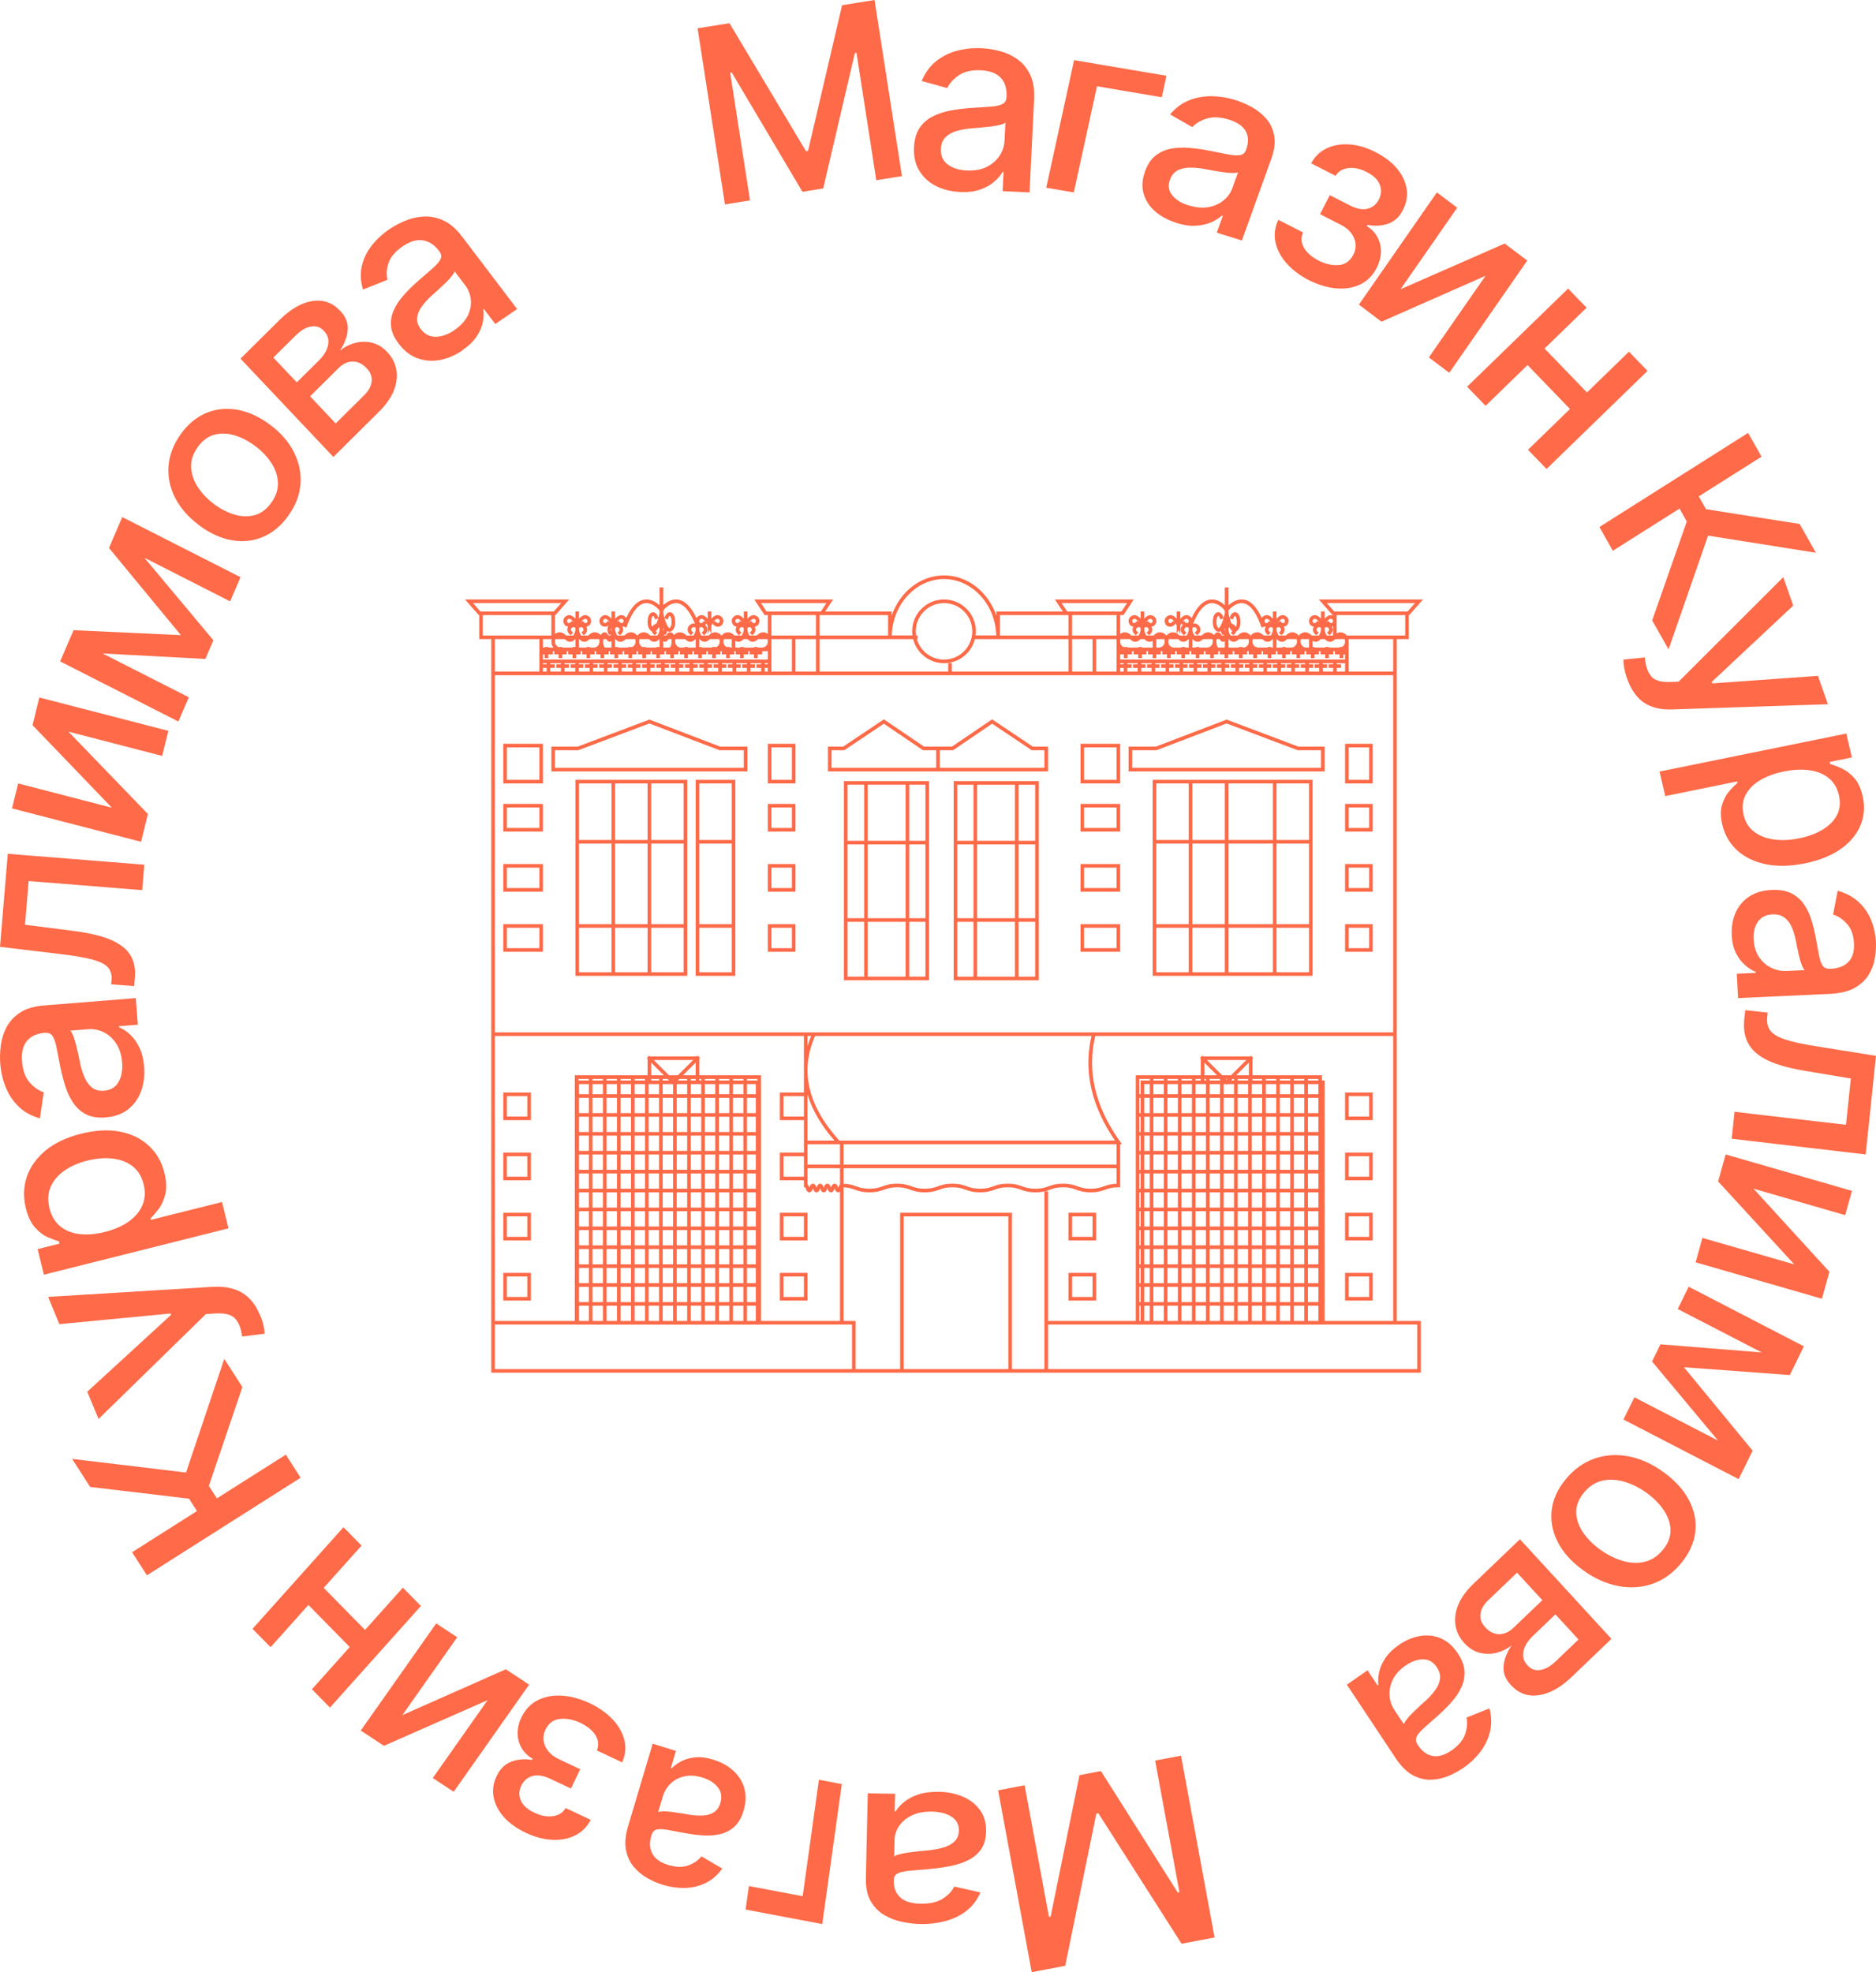 <?xml version="1.0" encoding="UTF-8"?> <svg xmlns="http://www.w3.org/2000/svg" width="156" height="164" viewBox="0 0 156 164" fill="none"><path d="M100.999 161.116L98.254 161.638L91.334 150.786L91.165 150.819L88.578 163.472L85.793 164L83 148.88L85.202 148.461L87.225 159.399L87.365 159.374L89.766 147.618L91.55 147.279L97.938 157.38L98.078 157.354L96.056 146.408L98.207 146L100.999 161.116ZM70 148.361L68.375 160L62 158.793H62.003L62.275 156.838L66.747 157.684L68.097 148L70 148.361ZM78.042 149C78.796 149.013 79.478 149.152 80.081 149.414C80.684 149.676 81.162 150.05 81.505 150.541C81.852 151.029 82.014 151.622 81.999 152.315C81.984 152.918 81.845 153.409 81.577 153.789C81.31 154.169 80.951 154.469 80.507 154.691C80.062 154.914 79.564 155.074 79.022 155.179C78.479 155.283 77.921 155.364 77.353 155.418C76.633 155.475 76.052 155.526 75.611 155.569C75.17 155.613 74.846 155.687 74.639 155.795C74.435 155.903 74.33 156.082 74.322 156.327V156.374C74.307 156.976 74.488 157.448 74.861 157.784C75.234 158.121 75.796 158.295 76.542 158.309C77.318 158.322 77.933 158.185 78.393 157.889C78.852 157.596 79.169 157.259 79.35 156.882L81.528 157.37C81.249 158.013 80.857 158.528 80.345 158.918C79.836 159.305 79.251 159.585 78.596 159.76C77.94 159.931 77.258 160.012 76.546 159.999C76.071 159.992 75.566 159.931 75.035 159.823C74.504 159.716 74.006 159.524 73.539 159.255C73.072 158.982 72.695 158.598 72.408 158.104C72.122 157.609 71.986 156.973 72.001 156.199L72.159 149.128L74.432 149.168L74.397 150.626H74.484C74.631 150.37 74.862 150.114 75.171 149.858C75.48 149.603 75.868 149.394 76.343 149.232C76.818 149.071 77.383 148.993 78.046 149.007L78.042 149ZM56.209 145.603L55.786 147.023L55.86 147.048C56.058 146.832 56.323 146.637 56.654 146.462C56.986 146.287 57.378 146.181 57.827 146.137C58.276 146.096 58.783 146.161 59.346 146.336L59.339 146.339C59.979 146.537 60.526 146.842 60.975 147.246C61.424 147.654 61.729 148.137 61.89 148.702C62.054 149.267 62.034 149.887 61.833 150.562C61.659 151.15 61.404 151.596 61.072 151.9C60.74 152.205 60.351 152.41 59.912 152.517C59.47 152.623 59.004 152.661 58.512 152.63C58.019 152.599 57.519 152.537 57.017 152.448C56.386 152.325 55.873 152.233 55.484 152.164C55.096 152.096 54.797 152.092 54.593 152.144C54.388 152.198 54.252 152.346 54.178 152.589L54.164 152.634C53.99 153.223 54.016 153.726 54.244 154.147C54.472 154.569 54.905 154.88 55.542 155.078C56.202 155.283 56.768 155.298 57.237 155.123C57.71 154.948 58.072 154.698 58.33 154.373L60.063 155.387C59.651 155.948 59.175 156.356 58.632 156.609C58.089 156.863 57.516 156.993 56.909 157C56.303 157.007 55.696 156.918 55.089 156.729C54.683 156.603 54.267 156.421 53.842 156.185C53.416 155.948 53.041 155.637 52.713 155.257C52.388 154.873 52.166 154.407 52.056 153.849C51.945 153.294 51.999 152.64 52.224 151.884L54.274 145L56.209 145.603ZM77.265 150.649C76.718 150.663 76.243 150.768 75.841 150.959C75.381 151.178 75.027 151.467 74.774 151.83C74.526 152.194 74.394 152.585 74.387 152.995L74.356 154.378C74.443 154.311 74.605 154.247 74.843 154.187C75.08 154.126 75.348 154.078 75.645 154.038C75.947 153.998 76.237 153.964 76.523 153.934C76.81 153.903 77.047 153.88 77.239 153.866C77.688 153.816 78.099 153.739 78.472 153.628C78.845 153.517 79.146 153.352 79.376 153.13C79.606 152.908 79.723 152.611 79.734 152.244C79.746 151.729 79.542 151.339 79.12 151.069C78.698 150.8 78.162 150.663 77.507 150.649H77.265ZM46.693 141.007C47.443 141.047 48.222 141.257 49.034 141.631C49.816 142.005 50.455 142.459 50.955 142.994C51.456 143.529 51.775 144.105 51.923 144.721C52.071 145.337 52.005 145.953 51.73 146.568L51.733 146.554L49.639 145.567C49.809 145.12 49.768 144.691 49.516 144.292C49.263 143.892 48.845 143.548 48.259 143.266C47.669 142.994 47.105 142.888 46.567 142.939C46.03 142.995 45.625 143.291 45.358 143.83C45.206 144.142 45.159 144.457 45.203 144.769C45.248 145.08 45.385 145.373 45.607 145.645C45.83 145.916 46.138 146.136 46.523 146.312L48.248 147.126L47.477 148.728L45.752 147.918C45.177 147.647 44.68 147.573 44.265 147.694C43.849 147.815 43.545 148.079 43.352 148.479C43.145 148.911 43.134 149.329 43.315 149.739C43.501 150.146 43.872 150.48 44.428 150.736C44.973 151 45.496 151.1 45.985 151.026C46.479 150.953 46.827 150.729 47.031 150.352L49.119 151.334C48.826 151.909 48.4 152.339 47.844 152.621C47.284 152.903 46.65 153.028 45.938 152.995C45.225 152.962 44.491 152.768 43.738 152.416C42.956 152.046 42.336 151.602 41.88 151.081C41.424 150.561 41.146 150.007 41.042 149.417C40.938 148.827 41.027 148.248 41.309 147.676C41.579 147.097 41.98 146.708 42.507 146.503C43.033 146.298 43.616 146.249 44.246 146.355L44.294 146.253C43.897 146.029 43.593 145.733 43.378 145.366C43.163 145 43.052 144.596 43.045 144.152C43.038 143.709 43.145 143.258 43.363 142.804C43.671 142.166 44.116 141.696 44.698 141.396C45.28 141.095 45.948 140.967 46.693 141.007ZM58.431 147.822C57.881 147.651 57.378 147.613 56.926 147.712C56.473 147.811 56.091 148.007 55.779 148.305C55.468 148.599 55.25 148.949 55.129 149.35L54.727 150.695C54.82 150.651 54.975 150.627 55.193 150.627C55.411 150.627 55.655 150.644 55.92 150.682C56.188 150.716 56.447 150.757 56.698 150.798C56.949 150.839 57.16 150.876 57.331 150.907C57.73 150.969 58.103 150.993 58.451 150.976C58.8 150.958 59.101 150.87 59.359 150.709C59.614 150.548 59.798 150.288 59.902 149.932C60.053 149.432 59.983 148.996 59.694 148.63C59.406 148.264 58.984 147.993 58.428 147.822H58.431ZM38.02 136.15L33.457 142.628L42.063 138.815L44 140.092L37.727 149L35.988 147.856L40.543 141.386L40.547 141.382L31.929 145.178L30 143.908L36.273 135L38.02 136.15ZM118.075 136.049C118.681 135.943 119.26 136.01 119.804 136.239C120.351 136.472 120.823 136.888 121.223 137.487C121.57 138.009 121.756 138.506 121.78 138.975C121.804 139.443 121.715 139.894 121.516 140.324C121.316 140.754 121.04 141.16 120.699 141.544C120.358 141.928 119.986 142.294 119.594 142.65C119.091 143.087 118.688 143.448 118.382 143.723C118.079 143.998 117.879 144.237 117.793 144.441C117.707 144.646 117.731 144.853 117.872 145.068L117.899 145.111C118.247 145.633 118.661 145.939 119.136 146.023C119.614 146.108 120.134 145.957 120.699 145.565C121.285 145.157 121.663 144.706 121.832 144.205C122.001 143.705 122.039 143.247 121.949 142.827L123.86 142.065C124.033 142.767 124.047 143.419 123.896 144.025C123.744 144.632 123.475 145.189 123.089 145.689C122.703 146.19 122.242 146.63 121.705 147.004C121.343 147.254 120.934 147.476 120.476 147.674C120.014 147.868 119.532 147.977 119.022 147.998C118.513 148.019 118.002 147.896 117.496 147.628C116.99 147.36 116.512 146.891 116.067 146.222L112 140.096L113.719 138.9L114.556 140.162L114.621 140.116C114.58 139.817 114.597 139.471 114.676 139.087C114.755 138.703 114.92 138.312 115.179 137.917C115.434 137.522 115.812 137.148 116.312 136.803L116.309 136.8C116.88 136.402 117.466 136.155 118.075 136.049ZM118.333 137.987C117.861 137.987 117.376 138.157 116.884 138.502V138.499C116.395 138.837 116.043 139.225 115.826 139.662C115.613 140.096 115.519 140.536 115.547 140.983C115.574 141.431 115.709 141.833 115.946 142.188L116.742 143.388C116.766 143.282 116.849 143.141 116.99 142.961C117.131 142.781 117.303 142.594 117.503 142.4C117.703 142.203 117.903 142.017 118.096 141.837C118.292 141.657 118.454 141.509 118.588 141.393C118.894 141.107 119.153 140.818 119.366 140.519C119.58 140.223 119.704 139.916 119.745 139.605C119.786 139.295 119.701 138.974 119.487 138.657C119.191 138.213 118.808 137.987 118.333 137.987ZM30.064 128.53L26.918 132.043L30.355 135.542L33.502 132.027L35 133.55L27.438 142L25.943 140.477H25.94L29.083 136.964L25.645 133.464L22.501 136.977L21 135.45L28.562 127L30.064 128.53ZM126.393 128.004L134 136.283L130.649 139.493C129.729 140.364 128.82 140.855 127.917 140.974C127.014 141.092 126.252 140.805 125.634 140.12C125.184 139.64 124.984 139.116 125.033 138.546C125.082 137.976 125.304 137.402 125.704 136.825C125.311 137.13 124.879 137.334 124.415 137.449C123.951 137.564 123.488 137.556 123.024 137.435C122.564 137.313 122.146 137.047 121.767 136.639C121.363 136.198 121.117 135.702 121.033 135.146C120.949 134.591 121.026 134.024 121.269 133.437C121.511 132.852 121.932 132.271 122.525 131.704L126.393 128V128.004ZM127.457 136.051C127.018 136.481 126.758 136.915 126.677 137.349C126.596 137.783 126.709 138.159 127.015 138.481C127.306 138.808 127.661 138.938 128.082 138.873C128.503 138.808 128.939 138.561 129.389 138.131L131.261 136.337L129.343 134.25V134.243L127.457 136.051ZM123.769 133.06C123.379 133.425 123.158 133.81 123.108 134.215C123.059 134.616 123.189 134.978 123.491 135.301C123.839 135.692 124.225 135.889 124.65 135.896C125.075 135.904 125.48 135.721 125.866 135.352L128.254 133.067L126.151 130.78L123.769 133.06ZM132.555 121.306C133.457 120.985 134.407 120.915 135.405 121.104C136.404 121.292 137.381 121.731 138.335 122.421C139.3 123.121 140.005 123.902 140.454 124.763C140.903 125.623 141.075 126.504 140.971 127.403C140.867 128.302 140.477 129.164 139.805 129.982C139.129 130.805 138.339 131.377 137.44 131.697C136.542 132.018 135.587 132.084 134.585 131.896C133.583 131.707 132.599 131.269 131.634 130.568C130.68 129.878 129.982 129.101 129.54 128.24C129.098 127.38 128.927 126.498 129.027 125.599C129.128 124.7 129.518 123.839 130.197 123.017H130.193C130.865 122.198 131.653 121.63 132.555 121.306ZM20.155 115.345L17.367 123.563L18.035 124.604L23.768 120.966L25 122.885L12.217 131L10.984 129.081L16.379 125.657L15.718 124.625L7.495 123.649L6 121.319L15.47 122.452L18.649 113L20.155 115.345ZM135.079 123.219C134.441 123.031 133.832 122.999 133.245 123.132C132.659 123.261 132.15 123.591 131.712 124.121H131.716C131.274 124.658 131.058 125.208 131.073 125.776C131.088 126.344 131.271 126.892 131.627 127.418C131.983 127.947 132.459 128.425 133.045 128.85C133.646 129.285 134.262 129.596 134.9 129.791C135.539 129.983 136.152 130.014 136.738 129.882C137.325 129.749 137.838 129.415 138.279 128.878C138.717 128.348 138.929 127.801 138.914 127.236C138.899 126.672 138.714 126.125 138.354 125.592C137.997 125.059 137.518 124.574 136.917 124.139C136.33 123.714 135.714 123.407 135.079 123.219ZM150 111.956L149.626 112.718L149.631 112.719L148.831 114.346L140.03 113.695H140.027L145.742 120.635L144.936 122.28L144.932 122.275L144.576 123L135 118.044L135.908 116.196L142.864 119.797L137.375 113.216L138.076 111.79L146.494 112.466L139.512 108.854L140.424 107L150 111.956ZM17.664 107.012C18.299 106.974 18.87 107.027 19.376 107.177C19.885 107.326 20.323 107.58 20.696 107.939C21.07 108.299 21.378 108.775 21.622 109.366L21.626 109.358C21.762 109.673 21.863 109.968 21.92 110.249C21.977 110.526 22.006 110.746 21.999 110.911L20.133 111.14L20.111 110.979C20.018 110.38 19.825 109.931 19.523 109.62C19.222 109.313 18.69 109.182 17.926 109.224L17.126 109.272L8.194 118L7.258 115.732L14.223 109.344L14.177 109.228L4.937 110.114L4 107.847L17.664 107.012ZM78.499 47.85C80.486 47.85 82.184 49.25 82.85 51.185V50.85H88.382L87.721 49.85H94.279L93.464 51.083L93.42 51.15H93.15V52.711C93.225 52.658 93.3 52.627 93.356 52.609L93.44 52.589C93.734 52.538 93.942 52.718 94.084 52.85H94.676C94.707 52.802 94.737 52.749 94.762 52.693C94.806 52.592 94.835 52.488 94.846 52.398C94.851 52.35 94.851 52.311 94.848 52.281L94.83 52.216C94.817 52.192 94.785 52.166 94.734 52.155C94.684 52.144 94.631 52.153 94.592 52.176L94.588 52.178C94.588 52.178 94.556 52.197 94.526 52.232C94.497 52.267 94.477 52.309 94.478 52.359L94.487 52.415C94.493 52.432 94.501 52.446 94.509 52.459L94.547 52.506L94.656 52.609L94.449 52.827L94.34 52.724L94.307 52.688C94.26 52.635 94.184 52.525 94.178 52.371V52.369C94.175 52.265 94.206 52.179 94.246 52.111C94.181 52.103 94.118 52.083 94.061 52.049L94.06 52.048C93.973 51.996 93.915 51.909 93.884 51.823C93.851 51.736 93.839 51.631 93.86 51.531L93.888 51.446C93.967 51.263 94.149 51.185 94.244 51.164L94.315 51.154C94.479 51.147 94.632 51.235 94.756 51.353C94.788 51.384 94.819 51.418 94.85 51.455V50.85H95.15V51.455C95.181 51.418 95.212 51.384 95.244 51.353C95.386 51.218 95.566 51.123 95.756 51.164H95.755C95.863 51.187 96.087 51.286 96.14 51.531L96.149 51.607C96.153 51.683 96.14 51.758 96.116 51.823C96.085 51.909 96.027 51.996 95.94 52.048L95.939 52.049C95.882 52.083 95.818 52.103 95.752 52.111C95.792 52.179 95.825 52.264 95.822 52.369V52.371C95.814 52.575 95.682 52.702 95.66 52.724L95.551 52.827L95.344 52.609L95.453 52.506L95.491 52.459C95.507 52.434 95.521 52.399 95.522 52.359C95.523 52.309 95.502 52.267 95.474 52.232L95.412 52.178L95.407 52.176V52.175C95.369 52.152 95.316 52.145 95.266 52.155C95.24 52.161 95.219 52.17 95.203 52.181L95.17 52.216C95.155 52.243 95.143 52.303 95.154 52.398C95.165 52.488 95.194 52.592 95.238 52.693C95.263 52.749 95.292 52.802 95.323 52.85H95.916C96.058 52.718 96.265 52.539 96.559 52.589H96.56C96.611 52.597 96.832 52.644 96.991 52.85H97.007C97.119 52.704 97.263 52.638 97.356 52.609L97.44 52.589C97.602 52.561 97.737 52.603 97.85 52.668V52.033C97.819 51.965 97.788 51.903 97.755 51.846L97.682 51.935C97.508 52.144 97.251 52.161 97.061 52.049L97.06 52.048C96.973 51.996 96.915 51.909 96.884 51.823C96.851 51.736 96.839 51.631 96.86 51.531L96.888 51.446C96.967 51.263 97.149 51.185 97.244 51.164L97.315 51.154C97.479 51.147 97.632 51.235 97.756 51.353C97.788 51.384 97.819 51.418 97.85 51.455V50.85H98.15V51.455C98.181 51.418 98.212 51.384 98.244 51.353C98.386 51.218 98.566 51.123 98.756 51.164H98.755C98.841 51.182 99 51.251 99.088 51.402C99.362 50.816 99.649 50.427 99.939 50.185C100.318 49.868 100.698 49.806 101.034 49.876C101.362 49.944 101.634 50.134 101.819 50.299C101.83 50.308 101.84 50.318 101.85 50.327V48.85H102.15V50.336C102.164 50.323 102.178 50.31 102.193 50.297C102.385 50.133 102.664 49.944 102.995 49.876C103.335 49.806 103.717 49.868 104.094 50.185C104.379 50.427 104.657 50.812 104.917 51.39C105.006 51.247 105.16 51.182 105.244 51.164L105.315 51.154C105.479 51.147 105.632 51.235 105.756 51.353C105.788 51.384 105.819 51.418 105.85 51.455V50.85H106.15V51.455C106.181 51.418 106.212 51.384 106.244 51.353C106.386 51.218 106.566 51.123 106.756 51.164H106.755C106.863 51.187 107.087 51.286 107.14 51.531L107.149 51.607C107.153 51.683 107.14 51.758 107.116 51.823C107.093 51.887 107.054 51.952 107 52.003L106.94 52.048L106.939 52.049C106.882 52.083 106.818 52.103 106.752 52.111C106.792 52.179 106.825 52.264 106.822 52.369V52.371C106.814 52.575 106.682 52.702 106.66 52.724L106.551 52.827L106.344 52.609L106.453 52.506L106.491 52.459C106.507 52.434 106.521 52.399 106.522 52.359C106.523 52.309 106.502 52.267 106.474 52.232C106.446 52.199 106.416 52.18 106.412 52.178L106.407 52.176V52.175C106.369 52.152 106.316 52.145 106.266 52.155C106.24 52.161 106.219 52.17 106.203 52.181L106.17 52.216C106.155 52.243 106.143 52.303 106.154 52.398C106.165 52.488 106.194 52.592 106.238 52.693C106.263 52.749 106.292 52.802 106.323 52.85H106.916C107.058 52.718 107.265 52.539 107.559 52.589H107.56C107.611 52.597 107.832 52.644 107.991 52.85H108.007C108.119 52.704 108.263 52.638 108.356 52.609L108.44 52.589C108.735 52.538 108.942 52.718 109.084 52.85H109.676C109.707 52.802 109.737 52.749 109.762 52.693C109.806 52.592 109.835 52.488 109.846 52.398C109.851 52.35 109.851 52.311 109.848 52.281L109.83 52.216C109.817 52.192 109.786 52.166 109.734 52.155C109.684 52.144 109.631 52.153 109.592 52.176L109.588 52.178C109.588 52.178 109.556 52.197 109.526 52.232C109.497 52.267 109.477 52.309 109.478 52.359L109.487 52.415C109.493 52.432 109.501 52.446 109.509 52.459L109.547 52.506L109.656 52.609L109.449 52.827L109.34 52.724L109.307 52.688C109.26 52.635 109.184 52.525 109.178 52.371V52.369C109.175 52.265 109.206 52.179 109.246 52.111C109.181 52.103 109.118 52.083 109.061 52.049L109.06 52.048C108.973 51.996 108.915 51.909 108.884 51.823C108.851 51.736 108.839 51.631 108.86 51.531L108.888 51.446C108.967 51.263 109.149 51.185 109.244 51.164L109.315 51.154C109.479 51.147 109.632 51.235 109.756 51.353C109.788 51.384 109.819 51.418 109.85 51.455V50.85H110.15V51.455C110.181 51.418 110.212 51.384 110.244 51.353C110.386 51.218 110.566 51.123 110.756 51.164H110.755C110.781 51.17 110.814 51.179 110.85 51.194V51.15H110.813L110.769 51.1L109.888 50.1L109.668 49.85H118.332L118.112 50.1L117.231 51.1L117.187 51.15H117.15V53.15H116.15V109.85H118.15V114.15H40.85V53.15H39.85V51.15H39.813L39.769 51.1L38.888 50.1L38.668 49.85H47.332L47.112 50.1L46.231 51.1L46.187 51.15H46.15V52.711C46.225 52.658 46.3 52.627 46.356 52.609L46.44 52.589C46.734 52.538 46.942 52.718 47.084 52.85H47.676C47.707 52.802 47.737 52.749 47.762 52.693C47.806 52.592 47.835 52.488 47.846 52.398C47.851 52.35 47.851 52.311 47.848 52.281L47.83 52.216C47.817 52.192 47.785 52.166 47.734 52.155C47.684 52.144 47.631 52.153 47.592 52.176L47.588 52.178C47.588 52.178 47.556 52.197 47.526 52.232C47.497 52.267 47.477 52.309 47.477 52.359L47.487 52.415C47.493 52.432 47.501 52.446 47.509 52.459L47.547 52.506L47.656 52.609L47.449 52.827L47.34 52.724L47.307 52.688C47.26 52.635 47.184 52.525 47.178 52.371V52.369C47.175 52.265 47.206 52.179 47.246 52.111C47.181 52.103 47.118 52.083 47.06 52.049L47.06 52.048C46.973 51.996 46.915 51.909 46.884 51.823C46.851 51.736 46.839 51.631 46.86 51.531L46.888 51.446C46.967 51.263 47.149 51.185 47.244 51.164L47.315 51.154C47.479 51.147 47.632 51.235 47.756 51.353C47.788 51.384 47.819 51.418 47.85 51.455V50.85H48.15V51.455C48.181 51.418 48.212 51.384 48.244 51.353C48.386 51.218 48.566 51.123 48.756 51.164H48.755C48.863 51.187 49.087 51.286 49.14 51.531L49.149 51.607C49.153 51.683 49.14 51.758 49.116 51.823C49.085 51.909 49.027 51.996 48.94 52.048L48.94 52.049C48.882 52.083 48.817 52.103 48.751 52.111C48.777 52.155 48.803 52.206 48.815 52.267L48.822 52.369V52.371C48.815 52.575 48.682 52.702 48.66 52.724L48.551 52.827L48.344 52.609L48.453 52.506L48.491 52.459C48.507 52.434 48.521 52.399 48.523 52.359C48.523 52.309 48.502 52.267 48.474 52.232C48.446 52.199 48.416 52.18 48.412 52.178L48.407 52.176V52.175C48.369 52.152 48.316 52.145 48.266 52.155C48.24 52.161 48.219 52.17 48.203 52.181L48.17 52.216C48.155 52.243 48.143 52.303 48.154 52.398C48.165 52.488 48.194 52.592 48.238 52.693C48.263 52.749 48.292 52.802 48.323 52.85H48.916C49.058 52.718 49.265 52.539 49.559 52.589H49.56C49.607 52.596 49.802 52.638 49.957 52.81C50.03 52.672 50.123 52.616 50.181 52.597V52.596C50.319 52.546 50.428 52.62 50.489 52.687C50.533 52.734 50.571 52.794 50.602 52.85H50.768C50.777 52.816 50.787 52.781 50.796 52.744L50.659 52.817L50.589 52.685L50.548 52.582C50.531 52.528 50.515 52.456 50.514 52.368V52.367C50.511 52.2 50.561 52.081 50.602 52.011C50.435 52.145 50.224 52.145 50.06 52.049L50.06 52.048C49.973 51.996 49.915 51.909 49.884 51.823C49.851 51.736 49.839 51.631 49.86 51.531L49.888 51.446C49.967 51.263 50.149 51.185 50.244 51.164L50.315 51.154C50.479 51.147 50.632 51.235 50.756 51.353C50.788 51.384 50.819 51.418 50.85 51.455V50.85H51.15V51.455C51.181 51.418 51.212 51.384 51.244 51.353C51.386 51.218 51.566 51.123 51.756 51.164H51.755C51.839 51.182 51.993 51.248 52.082 51.392C52.342 50.813 52.62 50.427 52.906 50.185C53.283 49.868 53.665 49.806 54.005 49.876C54.336 49.944 54.615 50.133 54.807 50.297C54.822 50.31 54.836 50.323 54.85 50.336V48.85H55.15V50.327C55.16 50.318 55.17 50.308 55.181 50.299C55.366 50.134 55.639 49.944 55.966 49.876C56.302 49.806 56.681 49.868 57.06 50.185C57.351 50.427 57.638 50.816 57.911 51.401C57.998 51.251 58.157 51.183 58.244 51.164L58.315 51.154C58.479 51.147 58.632 51.235 58.756 51.353C58.788 51.384 58.819 51.418 58.85 51.455V50.85H59.15V51.455C59.181 51.418 59.212 51.384 59.244 51.353C59.386 51.218 59.566 51.123 59.756 51.164H59.755C59.863 51.187 60.087 51.286 60.14 51.531L60.149 51.607C60.153 51.683 60.14 51.758 60.116 51.823C60.085 51.909 60.027 51.996 59.94 52.048L59.94 52.049C59.749 52.161 59.492 52.144 59.318 51.935L59.435 51.839L59.55 51.743C59.622 51.83 59.713 51.834 59.787 51.79C59.798 51.783 59.818 51.761 59.834 51.719C59.842 51.698 59.847 51.676 59.849 51.654L59.846 51.594C59.837 51.556 59.816 51.525 59.784 51.501C59.751 51.475 59.714 51.462 59.692 51.457H59.691C59.645 51.447 59.562 51.464 59.451 51.57C59.401 51.618 59.35 51.68 59.301 51.754L59.454 51.628L59.55 51.743L59.318 51.935L59.244 51.846C59.211 51.903 59.181 51.965 59.15 52.033V52.668C59.263 52.603 59.398 52.562 59.559 52.589H59.56C59.611 52.597 59.832 52.644 59.991 52.85H60.007C60.119 52.704 60.263 52.638 60.356 52.609L60.44 52.589C60.734 52.538 60.942 52.718 61.084 52.85H61.676C61.707 52.802 61.737 52.749 61.762 52.693C61.806 52.592 61.835 52.488 61.846 52.398C61.851 52.35 61.851 52.311 61.848 52.281L61.83 52.216C61.817 52.192 61.785 52.166 61.734 52.155C61.684 52.144 61.631 52.153 61.592 52.176L61.588 52.178C61.588 52.178 61.556 52.197 61.526 52.232C61.497 52.267 61.477 52.309 61.477 52.359L61.487 52.415C61.493 52.432 61.501 52.446 61.509 52.459L61.547 52.506L61.656 52.609L61.449 52.827L61.34 52.724L61.307 52.688C61.26 52.635 61.184 52.525 61.178 52.371V52.369C61.175 52.265 61.206 52.179 61.246 52.111C61.181 52.103 61.118 52.083 61.06 52.049L61.06 52.048C60.973 51.996 60.915 51.909 60.884 51.823C60.851 51.736 60.839 51.631 60.86 51.531L60.888 51.446C60.967 51.263 61.149 51.185 61.244 51.164L61.315 51.154C61.479 51.147 61.632 51.235 61.756 51.353C61.788 51.384 61.819 51.418 61.85 51.455V50.85H62.15V51.455C62.181 51.418 62.212 51.384 62.244 51.353C62.386 51.218 62.566 51.123 62.756 51.164H62.755C62.863 51.187 63.087 51.286 63.14 51.531L63.149 51.607C63.153 51.683 63.14 51.758 63.116 51.823C63.085 51.909 63.027 51.996 62.94 52.048L62.94 52.049C62.882 52.083 62.817 52.103 62.751 52.111C62.777 52.155 62.803 52.206 62.815 52.267L62.822 52.369V52.371C62.815 52.575 62.682 52.702 62.66 52.724L62.551 52.827L62.344 52.609L62.453 52.506L62.491 52.459C62.507 52.434 62.521 52.399 62.523 52.359C62.523 52.309 62.502 52.267 62.474 52.232L62.412 52.178L62.407 52.176V52.175C62.369 52.152 62.316 52.145 62.266 52.155C62.24 52.161 62.219 52.17 62.203 52.181L62.17 52.216C62.155 52.243 62.143 52.303 62.154 52.398C62.165 52.488 62.194 52.592 62.238 52.693C62.263 52.749 62.292 52.802 62.323 52.85H62.916C63.058 52.718 63.265 52.539 63.559 52.589H63.56C63.596 52.594 63.722 52.621 63.85 52.712V51.15H63.581L63.536 51.083L62.721 49.85H69.279L68.618 50.85H74.15V51.185C74.816 49.25 76.512 47.85 78.499 47.85ZM83.799 98.735C83.249 98.735 82.98 98.833 82.701 98.934C82.406 99.04 82.1 99.15 81.5 99.15C80.9 99.15 80.594 99.04 80.299 98.934C80.019 98.833 79.75 98.735 79.199 98.735C78.649 98.735 78.38 98.833 78.101 98.934C77.805 99.04 77.499 99.15 76.899 99.15C76.299 99.15 75.993 99.04 75.697 98.934C75.418 98.833 75.148 98.735 74.599 98.735C74.049 98.735 73.78 98.833 73.501 98.934C73.206 99.04 72.9 99.15 72.301 99.15C71.701 99.15 71.394 99.04 71.099 98.934C70.846 98.842 70.602 98.753 70.15 98.737V109.85H71.15V113.85H74.85V100.85H84.15V113.85H86.85V99.072C86.654 99.118 86.418 99.15 86.099 99.15C85.499 99.15 85.193 99.04 84.897 98.934C84.618 98.833 84.349 98.735 83.799 98.735ZM41.15 113.85H70.85V110.15H63.284V110.152H47.8V110.15H41.15V113.85ZM75.15 113.85H83.85V101.15H75.15V113.85ZM87.15 113.85H117.85V110.15H109.93V110.152H94.445V110.15H87.15V113.85ZM149.089 113.813L149.092 113.811L149.09 113.81L149.089 113.813ZM41.15 109.85H47.8V89.421H53.85V88.061L53.788 88L53.85 87.939V87.85H53.938L54 87.788L54.062 87.85H57.938L58 87.788L58.062 87.85H58.15V87.939L58.212 88L58.15 88.061V89.421H63.284V109.85H69.85V99.094C69.813 99.125 69.764 99.15 69.7 99.15C69.581 99.15 69.514 99.065 69.482 99.013C69.45 98.958 69.426 98.89 69.409 98.843C69.406 98.835 69.402 98.828 69.399 98.821C69.397 98.828 69.394 98.835 69.392 98.843C69.374 98.89 69.35 98.958 69.317 99.013C69.286 99.065 69.218 99.15 69.1 99.15C68.981 99.15 68.913 99.065 68.882 99.013C68.849 98.958 68.826 98.89 68.809 98.843C68.806 98.835 68.802 98.828 68.8 98.821C68.797 98.828 68.794 98.835 68.791 98.843C68.774 98.89 68.75 98.958 68.718 99.013C68.686 99.065 68.619 99.15 68.5 99.15C68.381 99.15 68.314 99.065 68.282 99.013C68.25 98.958 68.226 98.89 68.209 98.843C68.206 98.835 68.203 98.828 68.2 98.821C68.198 98.828 68.194 98.835 68.191 98.843C68.174 98.89 68.151 98.958 68.118 99.013C68.087 99.065 68.019 99.15 67.9 99.15C67.782 99.15 67.714 99.065 67.683 99.013C67.65 98.958 67.626 98.89 67.608 98.843C67.606 98.835 67.602 98.828 67.6 98.821C67.597 98.828 67.594 98.835 67.591 98.843C67.574 98.89 67.55 98.958 67.518 99.013C67.486 99.065 67.419 99.15 67.3 99.15C67.181 99.15 67.114 99.065 67.082 99.013C67.049 98.959 67.025 98.891 67.008 98.844C66.99 98.793 66.977 98.759 66.964 98.735H66.85V98.15H64.85V95.85H66.85V93.15H64.85V90.85H66.85V86.15H41.15V109.85ZM48.15 109.85H48.967V108.581H48.15V109.85ZM49.268 109.85H50.136V108.581H49.268V109.85ZM50.437 109.85H51.303V108.581H50.437V109.85ZM51.603 109.85H52.471V108.581H51.603V109.85ZM52.772 109.85H53.638V108.581H52.772V109.85ZM53.938 109.85H54.807V108.581H53.938V109.85ZM55.107 109.85H55.974V108.581H55.107V109.85ZM56.274 109.85H57.143V108.581H56.274V109.85ZM57.443 109.85H58.312V108.581H57.443V109.85ZM58.612 109.85H59.478V108.581H58.612V109.85ZM59.779 109.85H60.648V108.581H59.779V109.85ZM60.948 109.85H61.815V108.581H60.948V109.85ZM62.115 109.85H62.85V108.581H62.115V109.85ZM91.075 86.15C90.381 89.042 91.041 91.937 93.079 94.85H93.15V94.952L93.29 95.15H93.15V98.735H93C92.45 98.735 92.18 98.833 91.9 98.934C91.605 99.04 91.298 99.15 90.699 99.15C90.1 99.15 89.794 99.04 89.499 98.934C89.219 98.833 88.95 98.735 88.399 98.735C87.849 98.735 87.579 98.833 87.3 98.934C87.171 98.98 87.039 99.025 86.883 99.064H87.15V109.85H94.445V89.421H99.85V88.061L99.788 88L99.85 87.939V87.85H99.939L100 87.788L100.062 87.85H103.938L104 87.788L104.062 87.85H104.15V87.939L104.212 88L104.15 88.061V89.421H109.93V89.85H110.15V109.85H115.85V86.15H91.075ZM94.746 109.85H94.85V108.581H94.746V109.85ZM95.15 109.85H95.612V108.581H95.15V109.85ZM95.913 109.85H96.781V108.581H95.913V109.85ZM97.082 109.85H97.948V108.581H97.082V109.85ZM98.249 109.85H99.116V108.581H98.249V109.85ZM99.417 109.85H100.283V108.581H99.417V109.85ZM100.584 109.85H101.452V108.581H100.584V109.85ZM101.753 109.85H102.619V108.581H101.753V109.85ZM102.92 109.85H103.788V108.581H102.92V109.85ZM104.089 109.85H104.955V108.581H104.089V109.85ZM105.256 109.85H106.124V108.581H105.256V109.85ZM106.425 109.85H107.291V108.581H106.425V109.85ZM107.592 109.85H108.46V108.581H107.592V109.85ZM108.761 109.85H109.63V108.581H108.761V109.85ZM48.15 108.28H48.967V107.01H48.15V108.28ZM49.268 108.28H50.136V107.01H49.268V108.28ZM50.437 108.28H51.303V107.01H50.437V108.28ZM51.603 108.28H52.471V107.01H51.603V108.28ZM52.772 108.28H53.638V107.01H52.772V108.28ZM53.938 108.28H54.807V107.01H53.938V108.28ZM55.107 108.28H55.974V107.01H55.107V108.28ZM56.274 108.28H57.143V107.01H56.274V108.28ZM57.443 108.28H58.312V107.01H57.443V108.28ZM58.612 108.28H59.478V107.01H58.612V108.28ZM59.779 108.28H60.648V107.01H59.779V108.28ZM60.948 108.28H61.815V107.01H60.948V108.28ZM62.115 108.28H62.85V107.01H62.115V108.28ZM94.746 108.28H94.85V107.01H94.746V108.28ZM95.15 108.28H95.612V107.01H95.15V108.28ZM95.913 108.28H96.781V107.01H95.913V108.28ZM97.082 108.28H97.948V107.01H97.082V108.28ZM98.249 108.28H99.116V107.01H98.249V108.28ZM99.417 108.28H100.283V107.01H99.417V108.28ZM100.584 108.28H101.452V107.01H100.584V108.28ZM101.753 108.28H102.619V107.01H101.753V108.28ZM102.92 108.28H103.788V107.01H102.92V108.28ZM104.089 108.28H104.955V107.01H104.089V108.28ZM105.256 108.28H106.124V107.01H105.256V108.28ZM106.425 108.28H107.291V107.01H106.425V108.28ZM107.592 108.28H108.46V107.01H107.592V108.28ZM108.761 108.28H109.63V107.01H108.761V108.28ZM44.15 108.15H41.85V105.85H44.15V108.15ZM67.15 108.15H64.85V105.85H67.15V108.15ZM91.15 108.15H88.85V105.85H91.15V108.15ZM114.15 108.15H111.85V105.85H114.15V108.15ZM154 99.029L153.438 101.047L145.812 98.848L152.128 105.761L151.504 108L141 104.971L141.565 102.942L149.203 105.143L142.872 98.246L143.496 96L154 99.029ZM42.15 107.85H43.85V106.15H42.15V107.85ZM65.15 107.85H66.85V106.15H65.15V107.85ZM89.15 107.85H90.85V106.15H89.15V107.85ZM112.15 107.85H113.85V106.15H112.15V107.85ZM48.15 106.709H48.967V105.438H48.15V106.709ZM49.268 106.709H50.136V105.438H49.268V106.709ZM50.437 106.709H51.303V105.438H50.437V106.709ZM51.603 106.709H52.471V105.438H51.603V106.709ZM52.772 106.709H53.638V105.438H52.772V106.709ZM53.938 106.709H54.807V105.438H53.938V106.709ZM55.107 106.709H55.974V105.438H55.107V106.709ZM56.274 106.709H57.143V105.438H56.274V106.709ZM57.443 106.709H58.312V105.438H57.443V106.709ZM58.612 106.709H59.478V105.438H58.612V106.709ZM59.779 106.709H60.648V105.438H59.779V106.709ZM60.948 106.709H61.815V105.438H60.948V106.709ZM62.115 106.709H62.85V105.438H62.115V106.709ZM94.746 106.709H94.85V105.438H94.746V106.709ZM95.15 106.709H95.612V105.438H95.15V106.709ZM95.913 106.709H96.781V105.438H95.913V106.709ZM97.082 106.709H97.948V105.438H97.082V106.709ZM98.249 106.709H99.116V105.438H98.249V106.709ZM99.417 106.709H100.283V105.438H99.417V106.709ZM100.584 106.709H101.452V105.438H100.584V106.709ZM101.753 106.709H102.619V105.438H101.753V106.709ZM102.92 106.709H103.788V105.438H102.92V106.709ZM104.089 106.709H104.955V105.438H104.089V106.709ZM105.256 106.709H106.124V105.438H105.256V106.709ZM106.425 106.709H107.291V105.438H106.425V106.709ZM107.592 106.709H108.46V105.438H107.592V106.709ZM108.761 106.709H109.63V105.438H108.761V106.709ZM6.744 94.278C7.944 93.976 9.024 93.921 9.987 94.108C10.951 94.296 11.747 94.691 12.387 95.288C13.027 95.885 13.456 96.64 13.678 97.561C13.845 98.243 13.867 98.833 13.743 99.323C13.62 99.813 13.434 100.225 13.187 100.546C12.939 100.866 12.717 101.129 12.518 101.32L12.547 101.441L18.462 99.957L18.996 102.146H19L3.65 106L3.13 103.874L4.948 103.417L4.904 103.232C4.639 103.155 4.322 103.037 3.955 102.875C3.592 102.713 3.239 102.444 2.904 102.068C2.57 101.693 2.316 101.158 2.148 100.462C1.927 99.552 1.952 98.682 2.232 97.856C2.512 97.031 3.032 96.305 3.788 95.675C4.548 95.048 5.533 94.581 6.744 94.278ZM48.15 105.138H48.967V103.866H48.15V105.138ZM49.268 105.138H50.136V103.866H49.268V105.138ZM50.437 105.138H51.303V103.866H50.437V105.138ZM51.603 105.138H52.471V103.866H51.603V105.138ZM52.772 105.138H53.638V103.866H52.772V105.138ZM53.938 105.138H54.807V103.866H53.938V105.138ZM55.107 105.138H55.974V103.866H55.107V105.138ZM56.274 105.138H57.143V103.866H56.274V105.138ZM57.443 105.138H58.312V103.866H57.443V105.138ZM58.612 105.138H59.478V103.866H58.612V105.138ZM59.779 105.138H60.648V103.866H59.779V105.138ZM60.948 105.138H61.815V103.866H60.948V105.138ZM62.115 105.138H62.85V103.866H62.115V105.138ZM94.746 105.138H94.85V103.866H94.746V105.138ZM95.15 105.138H95.612V103.866H95.15V105.138ZM95.913 105.138H96.781V103.866H95.913V105.138ZM97.082 105.138H97.948V103.866H97.082V105.138ZM98.249 105.138H99.116V103.866H98.249V105.138ZM99.417 105.138H100.283V103.866H99.417V105.138ZM100.584 105.138H101.452V103.866H100.584V105.138ZM101.753 105.138H102.619V103.866H101.753V105.138ZM102.92 105.138H103.788V103.866H102.92V105.138ZM104.089 105.138H104.955V103.866H104.089V105.138ZM105.256 105.138H106.124V103.866H105.256V105.138ZM106.425 105.138H107.291V103.866H106.425V105.138ZM107.592 105.138H108.46V103.866H107.592V105.138ZM108.761 105.138H109.63V103.866H108.761V105.138ZM48.15 103.565H48.967V102.295H48.15V103.565ZM49.268 103.565H50.136V102.295H49.268V103.565ZM50.437 103.565H51.303V102.295H50.437V103.565ZM51.603 103.565H52.471V102.295H51.603V103.565ZM52.772 103.565H53.638V102.295H52.772V103.565ZM53.938 103.565H54.807V102.295H53.938V103.565ZM55.107 103.565H55.974V102.295H55.107V103.565ZM56.274 103.565H57.143V102.295H56.274V103.565ZM57.443 103.565H58.312V102.295H57.443V103.565ZM58.612 103.565H59.478V102.295H58.612V103.565ZM59.779 103.565H60.648V102.295H59.779V103.565ZM60.948 103.565H61.815V102.295H60.948V103.565ZM62.115 103.565H62.85V102.295H62.115V103.565ZM94.746 103.565H94.85V102.295H94.746V103.565ZM95.15 103.565H95.612V102.295H95.15V103.565ZM95.913 103.565H96.781V102.295H95.913V103.565ZM97.082 103.565H97.948V102.295H97.082V103.565ZM98.249 103.565H99.116V102.295H98.249V103.565ZM99.417 103.565H100.283V102.295H99.417V103.565ZM100.584 103.565H101.452V102.295H100.584V103.565ZM101.753 103.565H102.619V102.295H101.753V103.565ZM102.92 103.565H103.788V102.295H102.92V103.565ZM104.089 103.565H104.955V102.295H104.089V103.565ZM105.256 103.565H106.124V102.295H105.256V103.565ZM106.425 103.565H107.291V102.295H106.425V103.565ZM107.592 103.565H108.46V102.295H107.592V103.565ZM108.761 103.565H109.63V102.295H108.761V103.565ZM44.15 103.15H41.85V100.85H44.15V103.15ZM67.15 103.15H64.85V100.85H67.15V103.15ZM91.15 103.15H88.85V100.85H91.15V103.15ZM114.15 103.15H111.85V100.85H114.15V103.15ZM42.15 102.85H43.85V101.15H42.15V102.85ZM65.15 102.85H66.85V101.15H65.15V102.85ZM89.15 102.85H90.85V101.15H89.15V102.85ZM112.15 102.85H113.85V101.15H112.15V102.85ZM9.369 96.346C8.718 96.268 8.02 96.324 7.271 96.512C6.53 96.696 5.897 96.975 5.362 97.344C4.831 97.712 4.449 98.162 4.217 98.686C3.984 99.209 3.949 99.802 4.112 100.465C4.269 101.106 4.562 101.607 4.991 101.965C5.42 102.322 5.955 102.544 6.595 102.621C7.235 102.698 7.944 102.643 8.722 102.447C9.5 102.252 10.158 101.965 10.696 101.585C11.234 101.205 11.613 100.756 11.838 100.229C12.063 99.703 12.099 99.127 11.946 98.497C11.786 97.841 11.478 97.34 11.027 96.986C10.576 96.633 10.02 96.419 9.369 96.346ZM48.15 101.994H48.967V100.723H48.15V101.994ZM49.268 101.994H50.136V100.723H49.268V101.994ZM50.437 101.994H51.303V100.723H50.437V101.994ZM51.603 101.994H52.471V100.723H51.603V101.994ZM52.772 101.994H53.638V100.723H52.772V101.994ZM53.938 101.994H54.807V100.723H53.938V101.994ZM55.107 101.994H55.974V100.723H55.107V101.994ZM56.274 101.994H57.143V100.723H56.274V101.994ZM57.443 101.994H58.312V100.723H57.443V101.994ZM58.612 101.994H59.478V100.723H58.612V101.994ZM59.779 101.994H60.648V100.723H59.779V101.994ZM60.948 101.994H61.815V100.723H60.948V101.994ZM62.115 101.994H62.85V100.723H62.115V101.994ZM94.746 101.994H94.85V100.723H94.746V101.994ZM95.15 101.994H95.612V100.723H95.15V101.994ZM95.913 101.994H96.781V100.723H95.913V101.994ZM97.082 101.994H97.948V100.723H97.082V101.994ZM98.249 101.994H99.116V100.723H98.249V101.994ZM99.417 101.994H100.283V100.723H99.417V101.994ZM100.584 101.994H101.452V100.723H100.584V101.994ZM101.753 101.994H102.619V100.723H101.753V101.994ZM102.92 101.994H103.788V100.723H102.92V101.994ZM104.089 101.994H104.955V100.723H104.089V101.994ZM105.256 101.994H106.124V100.723H105.256V101.994ZM106.425 101.994H107.291V100.723H106.425V101.994ZM107.592 101.994H108.46V100.723H107.592V101.994ZM108.761 101.994H109.63V100.723H108.761V101.994ZM48.15 100.422H48.967V99.151H48.15V100.422ZM49.268 100.422H50.136V99.151H49.268V100.422ZM50.437 100.422H51.303V99.151H50.437V100.422ZM51.603 100.422H52.471V99.151H51.603V100.422ZM52.772 100.422H53.638V99.151H52.772V100.422ZM53.938 100.422H54.807V99.151H53.938V100.422ZM55.107 100.422H55.974V99.151H55.107V100.422ZM56.274 100.422H57.143V99.151H56.274V100.422ZM57.443 100.422H58.312V99.151H57.443V100.422ZM58.612 100.422H59.478V99.151H58.612V100.422ZM59.779 100.422H60.648V99.151H59.779V100.422ZM60.948 100.422H61.815V99.151H60.948V100.422ZM62.115 100.422H62.85V99.151H62.115V100.422ZM94.746 100.422H94.85V99.151H94.746V100.422ZM95.15 100.422H95.612V99.151H95.15V100.422ZM95.913 100.422H96.781V99.151H95.913V100.422ZM97.082 100.422H97.948V99.151H97.082V100.422ZM98.249 100.422H99.116V99.151H98.249V100.422ZM99.417 100.422H100.283V99.151H99.417V100.422ZM100.584 100.422H101.452V99.151H100.584V100.422ZM101.753 100.422H102.619V99.151H101.753V100.422ZM102.92 100.422H103.788V99.151H102.92V100.422ZM104.089 100.422H104.955V99.151H104.089V100.422ZM105.256 100.422H106.124V99.151H105.256V100.422ZM106.425 100.422H107.291V99.151H106.425V100.422ZM107.592 100.422H108.46V99.151H107.592V100.422ZM108.761 100.422H109.63V99.151H108.761V100.422ZM48.15 98.851H48.967V97.58H48.15V98.851ZM49.268 98.851H50.136V97.58H49.268V98.851ZM50.437 98.851H51.303V97.58H50.437V98.851ZM51.603 98.851H52.471V97.58H51.603V98.851ZM52.772 98.851H53.638V97.58H52.772V98.851ZM53.938 98.851H54.807V97.58H53.938V98.851ZM55.107 98.851H55.974V97.58H55.107V98.851ZM56.274 98.851H57.143V97.58H56.274V98.851ZM57.443 98.851H58.312V97.58H57.443V98.851ZM58.612 98.851H59.478V97.58H58.612V98.851ZM59.779 98.851H60.648V97.58H59.779V98.851ZM60.948 98.851H61.815V97.58H60.948V98.851ZM62.115 98.851H62.85V97.58H62.115V98.851ZM94.746 98.851H94.85V97.58H94.746V98.851ZM95.15 98.851H95.612V97.58H95.15V98.851ZM95.913 98.851H96.781V97.58H95.913V98.851ZM97.082 98.851H97.948V97.58H97.082V98.851ZM98.249 98.851H99.116V97.58H98.249V98.851ZM99.417 98.851H100.283V97.58H99.417V98.851ZM100.584 98.851H101.452V97.58H100.584V98.851ZM101.753 98.851H102.619V97.58H101.753V98.851ZM102.92 98.851H103.788V97.58H102.92V98.851ZM104.089 98.851H104.955V97.58H104.089V98.851ZM105.256 98.851H106.124V97.58H105.256V98.851ZM106.425 98.851H107.291V97.58H106.425V98.851ZM107.592 98.851H108.46V97.58H107.592V98.851ZM108.761 98.851H109.63V97.58H108.761V98.851ZM70.15 98.438C70.652 98.454 70.931 98.554 71.2 98.651C71.48 98.752 71.75 98.85 72.301 98.85C72.851 98.85 73.12 98.752 73.399 98.651C73.694 98.545 74 98.435 74.599 98.435C75.198 98.435 75.504 98.545 75.8 98.651C76.079 98.752 76.349 98.85 76.899 98.85C77.45 98.85 77.719 98.752 77.999 98.651C78.294 98.545 78.6 98.435 79.199 98.435C79.799 98.435 80.105 98.545 80.4 98.651C80.68 98.752 80.949 98.85 81.5 98.85C82.051 98.85 82.32 98.752 82.599 98.651C82.894 98.545 83.2 98.435 83.799 98.435C84.398 98.435 84.704 98.545 84.999 98.651C85.279 98.752 85.548 98.85 86.099 98.85C86.65 98.85 86.919 98.752 87.198 98.651C87.493 98.545 87.799 98.435 88.399 98.435C88.999 98.435 89.305 98.545 89.601 98.651C89.88 98.752 90.149 98.85 90.699 98.85C91.249 98.85 91.519 98.752 91.799 98.651C92.069 98.554 92.347 98.454 92.85 98.438V97.15H70.15V98.438ZM67.15 98.493C67.181 98.519 67.203 98.549 67.217 98.572C67.249 98.626 67.273 98.694 67.29 98.741C67.293 98.749 67.296 98.757 67.299 98.764C67.301 98.757 67.306 98.75 67.309 98.742C67.326 98.695 67.349 98.626 67.382 98.572C67.413 98.52 67.481 98.435 67.6 98.435L67.68 98.449C67.75 98.476 67.794 98.533 67.817 98.572C67.834 98.6 67.848 98.63 67.86 98.66L67.899 98.763C67.902 98.756 67.906 98.75 67.909 98.742C67.926 98.695 67.95 98.626 67.982 98.572C68.014 98.52 68.081 98.435 68.2 98.435L68.28 98.449C68.351 98.476 68.394 98.533 68.418 98.572C68.451 98.626 68.474 98.695 68.491 98.742C68.494 98.749 68.498 98.756 68.5 98.763C68.502 98.756 68.506 98.749 68.509 98.742C68.526 98.695 68.549 98.626 68.582 98.572C68.614 98.52 68.681 98.435 68.8 98.435L68.88 98.449C68.95 98.476 68.994 98.533 69.018 98.572C69.05 98.626 69.074 98.695 69.091 98.742C69.093 98.749 69.097 98.756 69.1 98.763C69.102 98.756 69.106 98.749 69.108 98.742C69.126 98.695 69.15 98.626 69.183 98.572C69.214 98.52 69.282 98.435 69.4 98.435L69.48 98.449C69.55 98.476 69.594 98.533 69.618 98.572C69.651 98.626 69.674 98.695 69.691 98.742C69.694 98.749 69.698 98.756 69.7 98.763C69.703 98.756 69.706 98.749 69.709 98.742C69.726 98.695 69.75 98.626 69.782 98.572C69.797 98.548 69.819 98.519 69.85 98.492V97.15H67.15V98.493ZM44.15 98.15H41.85V95.85H44.15V98.15ZM114.15 98.15H111.85V95.85H114.15V98.15ZM42.15 97.85H43.85V96.15H42.15V97.85ZM65.15 97.85H66.85V96.15H65.15V97.85ZM112.15 97.85H113.85V96.15H112.15V97.85ZM48.15 97.279H48.967V96.008H48.15V97.279ZM49.268 97.279H50.136V96.008H49.268V97.279ZM50.437 97.279H51.303V96.008H50.437V97.279ZM51.603 97.279H52.471V96.008H51.603V97.279ZM52.772 97.279H53.638V96.008H52.772V97.279ZM53.938 97.279H54.807V96.008H53.938V97.279ZM55.107 97.279H55.974V96.008H55.107V97.279ZM56.274 97.279H57.143V96.008H56.274V97.279ZM57.443 97.279H58.312V96.008H57.443V97.279ZM58.612 97.279H59.478V96.008H58.612V97.279ZM59.779 97.279H60.648V96.008H59.779V97.279ZM60.948 97.279H61.815V96.008H60.948V97.279ZM62.115 97.279H62.85V96.008H62.115V97.279ZM94.746 97.279H94.85V96.008H94.746V97.279ZM95.15 97.279H95.612V96.008H95.15V97.279ZM95.913 97.279H96.781V96.008H95.913V97.279ZM97.082 97.279H97.948V96.008H97.082V97.279ZM98.249 97.279H99.116V96.008H98.249V97.279ZM99.417 97.279H100.283V96.008H99.417V97.279ZM100.584 97.279H101.452V96.008H100.584V97.279ZM101.753 97.279H102.619V96.008H101.753V97.279ZM102.92 97.279H103.788V96.008H102.92V97.279ZM104.089 97.279H104.955V96.008H104.089V97.279ZM105.256 97.279H106.124V96.008H105.256V97.279ZM106.425 97.279H107.291V96.008H106.425V97.279ZM107.592 97.279H108.46V96.008H107.592V97.279ZM108.761 97.279H109.63V96.008H108.761V97.279ZM67.15 96.85H69.85V95.15H67.15V96.85ZM70.15 96.85H92.85V95.15H70.15V96.85ZM146.995 84.209L146.952 84.62C146.913 85.061 147.002 85.428 147.218 85.712C147.434 85.996 147.848 86.24 148.457 86.445C149.069 86.647 149.944 86.837 151.08 87.013L156 87.802L155.14 96L144 94.695L144.237 92.452L153.505 93.536L153.908 89.686L150.131 89.055C149.218 88.905 148.429 88.717 147.76 88.489C147.091 88.261 146.545 87.978 146.12 87.638C145.695 87.297 145.394 86.89 145.214 86.411C145.037 85.936 144.981 85.375 145.048 84.728L145.126 84.004L145.122 84L146.995 84.209ZM48.15 95.707H48.967V94.436H48.15V95.707ZM49.268 95.707H50.136V94.436H49.268V95.707ZM50.437 95.707H51.303V94.436H50.437V95.707ZM51.603 95.707H52.471V94.436H51.603V95.707ZM52.772 95.707H53.638V94.436H52.772V95.707ZM53.938 95.707H54.807V94.436H53.938V95.707ZM55.107 95.707H55.974V94.436H55.107V95.707ZM56.274 95.707H57.143V94.436H56.274V95.707ZM57.443 95.707H58.312V94.436H57.443V95.707ZM58.612 95.707H59.478V94.436H58.612V95.707ZM59.779 95.707H60.648V94.436H59.779V95.707ZM60.948 95.707H61.815V94.436H60.948V95.707ZM62.115 95.707H62.85V94.436H62.115V95.707ZM94.746 95.707H94.85V94.436H94.746V95.707ZM95.15 95.707H95.612V94.436H95.15V95.707ZM95.913 95.707H96.781V94.436H95.913V95.707ZM97.082 95.707H97.948V94.436H97.082V95.707ZM98.249 95.707H99.116V94.436H98.249V95.707ZM99.417 95.707H100.283V94.436H99.417V95.707ZM100.584 95.707H101.452V94.436H100.584V95.707ZM101.753 95.707H102.619V94.436H101.753V95.707ZM102.92 95.707H103.788V94.436H102.92V95.707ZM104.089 95.707H104.955V94.436H104.089V95.707ZM105.256 95.707H106.124V94.436H105.256V95.707ZM106.425 95.707H107.291V94.436H106.425V95.707ZM107.592 95.707H108.46V94.436H107.592V95.707ZM108.761 95.707H109.63V94.436H108.761V95.707ZM67.15 94.85H69.392C68.282 93.575 67.533 92.294 67.15 91.007V94.85ZM67.779 86.15C67.144 87.594 66.99 89.03 67.316 90.467C67.646 91.918 68.467 93.379 69.792 94.85H92.717C90.809 92.05 90.131 89.241 90.707 86.423L90.767 86.15H67.779ZM48.15 94.136H48.967V92.866H48.15V94.136ZM49.268 94.136H50.136V92.866H49.268V94.136ZM50.437 94.136H51.303V92.866H50.437V94.136ZM51.603 94.136H52.471V92.866H51.603V94.136ZM52.772 94.136H53.638V92.866H52.772V94.136ZM53.938 94.136H54.807V92.866H53.938V94.136ZM55.107 94.136H55.974V92.866H55.107V94.136ZM56.274 94.136H57.143V92.866H56.274V94.136ZM57.443 94.136H58.312V92.866H57.443V94.136ZM58.612 94.136H59.478V92.866H58.612V94.136ZM59.779 94.136H60.648V92.866H59.779V94.136ZM60.948 94.136H61.815V92.866H60.948V94.136ZM62.115 94.136H62.85V92.866H62.115V94.136ZM94.746 94.136H94.85V92.866H94.746V94.136ZM95.15 94.136H95.612V92.866H95.15V94.136ZM95.913 94.136H96.781V92.866H95.913V94.136ZM97.082 94.136H97.948V92.866H97.082V94.136ZM98.249 94.136H99.116V92.866H98.249V94.136ZM99.417 94.136H100.283V92.866H99.417V94.136ZM100.584 94.136H101.452V92.866H100.584V94.136ZM101.753 94.136H102.619V92.866H101.753V94.136ZM102.92 94.136H103.788V92.866H102.92V94.136ZM104.089 94.136H104.955V92.866H104.089V94.136ZM105.256 94.136H106.124V92.866H105.256V94.136ZM106.425 94.136H107.291V92.866H106.425V94.136ZM107.592 94.136H108.46V92.866H107.592V94.136ZM108.761 94.136H109.63V92.866H108.761V94.136ZM44.15 93.15H41.85V90.85H44.15V93.15ZM114.15 93.15H111.85V90.85H114.15V93.15ZM11.462 85.213L9.89 85.338L9.897 85.423C10.188 85.541 10.487 85.733 10.789 86.005C11.091 86.277 11.356 86.635 11.574 87.076C11.793 87.518 11.931 88.063 11.982 88.707V88.711C12.041 89.447 11.957 90.121 11.731 90.739C11.506 91.358 11.149 91.859 10.654 92.249C10.159 92.636 9.541 92.86 8.795 92.923C8.144 92.974 7.602 92.889 7.169 92.672C6.736 92.451 6.379 92.138 6.099 91.726C5.819 91.313 5.597 90.853 5.434 90.334C5.27 89.815 5.131 89.285 5.019 88.736C4.888 88.044 4.779 87.485 4.691 87.058C4.604 86.63 4.491 86.325 4.356 86.137C4.222 85.949 4.021 85.865 3.752 85.887H3.701C3.05 85.942 2.563 86.17 2.235 86.567C1.908 86.965 1.773 87.529 1.831 88.258C1.889 89.013 2.101 89.598 2.461 90.011C2.821 90.423 3.21 90.698 3.636 90.831L3.319 93C2.603 92.801 2.01 92.473 1.544 92.017C1.078 91.564 0.722 91.027 0.475 90.408C0.227 89.79 0.074 89.134 0.02 88.441C-0.017 87.978 -0.002 87.481 0.063 86.954C0.129 86.424 0.285 85.92 0.532 85.438C0.78 84.955 1.158 84.546 1.66 84.211C2.166 83.876 2.836 83.678 3.669 83.611L11.291 83L11.462 85.213ZM42.15 92.85H43.85V91.15H42.15V92.85ZM65.15 92.85H66.85V91.15H65.15V92.85ZM112.15 92.85H113.85V91.15H112.15V92.85ZM48.15 92.565H48.967V91.293H48.15V92.565ZM49.268 92.565H50.136V91.293H49.268V92.565ZM50.437 92.565H51.303V91.293H50.437V92.565ZM51.603 92.565H52.471V91.293H51.603V92.565ZM52.772 92.565H53.638V91.293H52.772V92.565ZM53.938 92.565H54.807V91.293H53.938V92.565ZM55.107 92.565H55.974V91.293H55.107V92.565ZM56.274 92.565H57.143V91.293H56.274V92.565ZM57.443 92.565H58.312V91.293H57.443V92.565ZM58.612 92.565H59.478V91.293H58.612V92.565ZM59.779 92.565H60.648V91.293H59.779V92.565ZM60.948 92.565H61.815V91.293H60.948V92.565ZM62.115 92.565H62.85V91.293H62.115V92.565ZM94.746 92.565H94.85V91.293H94.746V92.565ZM95.15 92.565H95.612V91.293H95.15V92.565ZM95.913 92.565H96.781V91.293H95.913V92.565ZM97.082 92.565H97.948V91.293H97.082V92.565ZM98.249 92.565H99.116V91.293H98.249V92.565ZM99.417 92.565H100.283V91.293H99.417V92.565ZM100.584 92.565H101.452V91.293H100.584V92.565ZM101.753 92.565H102.619V91.293H101.753V92.565ZM102.92 92.565H103.788V91.293H102.92V92.565ZM104.089 92.565H104.955V91.293H104.089V92.565ZM105.256 92.565H106.124V91.293H105.256V92.565ZM106.425 92.565H107.291V91.293H106.425V92.565ZM107.592 92.565H108.46V91.293H107.592V92.565ZM108.761 92.565H109.63V91.293H108.761V92.565ZM48.15 90.992H48.967V90.15H48.15V90.992ZM49.268 90.992H50.136V90.15H49.268V90.992ZM50.437 90.992H51.303V90.15H50.437V90.992ZM51.603 90.992H52.471V90.15H51.603V90.992ZM52.772 90.992H53.638V90.15H52.772V90.992ZM53.938 90.992H54.807V90.15H53.938V90.992ZM55.107 90.992H55.974V90.186L55.938 90.15H55.107V90.992ZM56.274 90.992H57.143V90.15H56.274V90.992ZM57.443 90.992H58.312V90.15H57.443V90.992ZM58.612 90.992H59.478V90.15H58.612V90.992ZM59.779 90.992H60.648V90.15H59.779V90.992ZM60.948 90.992H61.815V90.15H60.948V90.992ZM62.115 90.992H62.85V90.15H62.115V90.992ZM94.746 90.992H94.85V89.85H95.612V89.722H94.746V90.992ZM95.15 90.992H95.612V90.15H95.15V90.992ZM95.913 90.992H96.781V90.15H95.913V90.992ZM97.082 90.992H97.948V90.15H97.082V90.992ZM98.249 90.992H99.116V90.15H98.249V90.992ZM99.417 90.992H100.283V90.15H99.417V90.992ZM100.584 90.992H101.452V90.15H100.584V90.992ZM101.753 90.992H102.619V90.15H102.062L102 90.212L101.938 90.15H101.753V90.992ZM102.92 90.992H103.788V90.15H102.92V90.992ZM104.089 90.992H104.955V90.15H104.089V90.992ZM105.256 90.992H106.124V90.15H105.256V90.992ZM106.425 90.992H107.291V90.15H106.425V90.992ZM107.592 90.992H108.46V90.15H107.592V90.992ZM108.761 90.992H109.63V90.15H108.761V90.992ZM7.332 85.588L5.845 85.706C5.925 85.783 6.012 85.934 6.096 86.155C6.179 86.376 6.259 86.634 6.332 86.921C6.405 87.208 6.466 87.489 6.528 87.765C6.587 88.041 6.634 88.269 6.67 88.453C6.764 88.884 6.892 89.277 7.045 89.627C7.201 89.977 7.409 90.253 7.667 90.452C7.929 90.651 8.257 90.735 8.653 90.702C9.21 90.658 9.61 90.415 9.857 89.978C10.105 89.539 10.206 89.001 10.155 88.364C10.104 87.735 9.944 87.205 9.664 86.781C9.388 86.358 9.042 86.045 8.624 85.839C8.209 85.636 7.78 85.551 7.332 85.588ZM48.101 89.85H48.967V89.722H48.101V89.85ZM49.268 89.85H50.136V89.722H49.268V89.85ZM50.437 89.85H51.303V89.722H50.437V89.85ZM51.603 89.85H52.471V89.722H51.603V89.85ZM52.772 89.85H53.638V89.722H52.772V89.85ZM54.15 89.85H54.807V89.722H54.15V89.85ZM55.107 89.85H55.637L55.509 89.722H55.107V89.85ZM56.363 89.85H57.143V89.722H56.491L56.363 89.85ZM57.443 89.85H57.85V89.722H57.443V89.85ZM58.15 89.85H58.312V89.722H58.15V89.85ZM58.612 89.85H59.478V89.722H58.612V89.85ZM59.779 89.85H60.648V89.722H59.779V89.85ZM60.948 89.85H61.815V89.722H60.948V89.85ZM62.115 89.85H62.984V89.722H62.115V89.85ZM95.913 89.85H96.781V89.722H95.913V89.85ZM97.082 89.85H97.948V89.722H97.082V89.85ZM98.249 89.85H99.116V89.722H98.249V89.85ZM99.417 89.85H99.85V89.722H99.417V89.85ZM100.15 89.85H100.283V89.722H100.15V89.85ZM100.584 89.85H101.452V89.722H100.584V89.85ZM102.363 89.85H102.619V89.722H102.491L102.363 89.85ZM102.92 89.85H103.788V89.722H102.92V89.85ZM104.15 89.85H104.955V89.722H104.15V89.85ZM105.256 89.85H106.124V89.722H105.256V89.85ZM106.425 89.85H107.291V89.722H106.425V89.85ZM107.592 89.85H108.46V89.722H107.592V89.85ZM108.761 89.85H109.63V89.722H108.761V89.85ZM102 89.787L102.065 89.722H101.935L102 89.787ZM55.974 89.761V89.722H55.935L55.974 89.761ZM54.15 89.421H55.208L54.15 88.363V89.421ZM55.634 89.421H56.366L57.637 88.15H54.363L55.634 89.421ZM56.792 89.421H57.85V88.363L56.792 89.421ZM100.15 89.421H101.208L100.15 88.363V89.421ZM101.634 89.421H102.366L103.637 88.15H100.363L101.634 89.421ZM102.792 89.421H103.85V88.363L102.792 89.421ZM67.15 86.992C67.234 86.711 67.335 86.431 67.453 86.15H67.15V86.992ZM41.15 85.85H115.85V56.15H41.15V85.85ZM147.316 74.006C147.97 73.976 148.51 74.066 148.94 74.278C149.367 74.49 149.717 74.786 149.987 75.17C150.257 75.554 150.466 75.982 150.615 76.46C150.765 76.938 150.889 77.426 150.983 77.931C151.093 78.567 151.188 79.082 151.265 79.473C151.341 79.863 151.443 80.145 151.574 80.32C151.706 80.495 151.903 80.576 152.173 80.566H152.224C152.877 80.533 153.374 80.341 153.713 79.984C154.052 79.628 154.205 79.116 154.169 78.449C154.132 77.756 153.939 77.217 153.589 76.83C153.239 76.443 152.855 76.18 152.432 76.049L152.812 74.073C153.526 74.275 154.11 74.591 154.566 75.019C155.019 75.446 155.362 75.944 155.596 76.517C155.826 77.089 155.96 77.692 155.993 78.328C156.015 78.752 155.985 79.206 155.905 79.688C155.825 80.169 155.653 80.627 155.391 81.061C155.128 81.496 154.738 81.859 154.224 82.151C153.709 82.441 153.03 82.606 152.191 82.647L144.532 83L144.423 80.974L146.003 80.899V80.822C145.711 80.708 145.416 80.522 145.12 80.267C144.825 80.011 144.573 79.677 144.361 79.267C144.153 78.856 144.033 78.355 144 77.766L144.007 77.769C143.97 77.096 144.073 76.48 144.313 75.921C144.554 75.362 144.93 74.911 145.434 74.571C145.937 74.231 146.569 74.043 147.316 74.006ZM12 71.907L11.824 74.022L2.381 73.266L2.079 76.899L5.932 77.389C6.863 77.505 7.669 77.656 8.356 77.853C9.043 78.046 9.604 78.3 10.047 78.609C10.489 78.919 10.806 79.291 11 79.734C11.194 80.178 11.266 80.702 11.216 81.311L11.158 81.996L11.154 82L9.244 81.856L9.277 81.469C9.306 81.05 9.205 80.712 8.979 80.448C8.752 80.188 8.324 79.97 7.698 79.798C7.072 79.626 6.179 79.471 5.018 79.337L0 78.735L0.647 71L12 71.907ZM86.382 81.519H79.304V64.956H86.382V81.519ZM77.254 81.517H70.176V64.954H77.254V81.517ZM79.603 81.218H80.95V76.655H79.603V81.218ZM81.251 81.218H84.397V76.655H81.251V81.218ZM84.697 81.218H86.081V76.655H84.697V81.218ZM70.477 81.217H71.859V76.655H70.477V81.217ZM72.16 81.217H75.307V76.655H72.16V81.217ZM75.607 81.217H76.954V76.655H75.607V81.217ZM57.15 81.15H47.85V64.85H57.15V81.15ZM61.15 81.15H57.85V64.85H61.15V81.15ZM109.15 81.15H95.85V64.85H109.15V81.15ZM48.15 80.85H50.85V77.15H48.15V80.85ZM51.15 80.85H53.85V77.15H51.15V80.85ZM54.15 80.85H56.85V77.15H54.15V80.85ZM58.15 80.85H60.85V77.15H58.15V80.85ZM96.15 80.85H98.85V77.15H96.15V80.85ZM99.15 80.85H101.85V77.15H99.15V80.85ZM102.15 80.85H105.85V77.15H102.15V80.85ZM106.15 80.85H108.85V77.15H106.15V80.85ZM147.394 76.039C146.836 76.066 146.427 76.274 146.164 76.668C145.901 77.062 145.788 77.55 145.82 78.136L145.828 78.133C145.861 78.712 146.007 79.196 146.273 79.59C146.54 79.984 146.879 80.28 147.287 80.478C147.699 80.674 148.126 80.765 148.575 80.745L150.071 80.674C149.991 80.6 149.91 80.462 149.83 80.257C149.75 80.052 149.677 79.816 149.615 79.55C149.553 79.284 149.494 79.028 149.443 78.775C149.392 78.523 149.352 78.311 149.319 78.143C149.235 77.746 149.122 77.385 148.977 77.062C148.831 76.74 148.63 76.483 148.375 76.295C148.12 76.106 147.791 76.022 147.394 76.039ZM45.15 79.15H41.85V76.85H45.15V79.15ZM66.15 79.15H63.85V76.85H66.15V79.15ZM93.15 79.15H89.85V76.85H93.15V79.15ZM114.15 79.15H111.85V76.85H114.15V79.15ZM42.15 78.85H44.85V77.15H42.15V78.85ZM64.15 78.85H65.85V77.15H64.15V78.85ZM90.15 78.85H92.85V77.15H90.15V78.85ZM112.15 78.85H113.85V77.15H112.15V78.85ZM48.15 76.85H50.85V70.15H48.15V76.85ZM51.15 76.85H53.85V70.15H51.15V76.85ZM54.15 76.85H56.85V70.15H54.15V76.85ZM58.15 76.85H60.85V70.15H58.15V76.85ZM96.15 76.85H98.85V70.15H96.15V76.85ZM99.15 76.85H101.85V70.15H99.15V76.85ZM102.15 76.85H105.85V70.15H102.15V76.85ZM106.15 76.85H108.85V70.15H106.15V76.85ZM70.477 76.355H71.859V70.217H70.477V76.355ZM72.16 76.355H75.307V70.217H72.16V76.355ZM75.607 76.355H76.954V70.217H75.607V76.355ZM79.603 76.355H80.95V70.217H79.603V76.355ZM81.251 76.355H84.397V70.217H81.251V76.355ZM84.697 76.355H86.081V70.217H84.697V76.355ZM45.15 74.15H41.85V71.85H45.15V74.15ZM66.15 74.15H63.85V71.85H66.15V74.15ZM93.15 74.15H89.85V71.85H93.15V74.15ZM114.15 74.15H111.85V71.85H114.15V74.15ZM42.15 73.85H44.85V72.15H42.15V73.85ZM64.15 73.85H65.85V72.15H64.15V73.85ZM90.15 73.85H92.85V72.15H90.15V73.85ZM112.15 73.85H113.85V72.15H112.15V73.85ZM153.991 62.988L152.15 63.361L152.19 63.533C152.457 63.612 152.768 63.732 153.133 63.893C153.494 64.053 153.838 64.313 154.167 64.669C154.492 65.025 154.733 65.528 154.883 66.179C155.08 67.031 155.03 67.839 154.723 68.596C154.419 69.356 153.878 70.016 153.097 70.577C152.315 71.138 151.313 71.546 150.086 71.796C148.873 72.042 147.784 72.066 146.823 71.864C145.862 71.662 145.069 71.275 144.448 70.707C143.824 70.135 143.415 69.42 143.214 68.561C143.068 67.925 143.06 67.377 143.199 66.922C143.338 66.467 143.535 66.093 143.791 65.799C144.047 65.504 144.281 65.272 144.485 65.098L144.459 64.984L138.475 66.203L138.001 64.162L153.531 61L153.991 62.988ZM14 60.776L13.486 62.861L5.687 60.841L12.298 67.689L11.729 70L1 67.224L1.51 65.149L9.3 67.166L2.705 60.304L3.271 58L14 60.776ZM70.477 69.916H71.859V65.255H70.477V69.916ZM72.16 69.916H75.307V65.255H72.16V69.916ZM75.607 69.916H76.954V65.255H75.607V69.916ZM79.603 69.916H80.95V65.256H79.603V69.916ZM81.251 69.916H84.397V65.256H81.251V69.916ZM84.697 69.916H86.081V65.256H84.697V69.916ZM150.48 64.054C149.841 63.961 149.129 63.995 148.34 64.156C147.551 64.317 146.882 64.567 146.33 64.902C145.778 65.238 145.384 65.648 145.143 66.131C144.901 66.614 144.85 67.148 144.985 67.736L144.981 67.739C145.124 68.352 145.417 68.828 145.866 69.167C146.312 69.506 146.86 69.722 147.514 69.811C148.168 69.9 148.87 69.865 149.626 69.711C150.375 69.56 151.021 69.318 151.565 68.989C152.11 68.661 152.508 68.253 152.757 67.773C153.005 67.294 153.056 66.743 152.914 66.124C152.775 65.525 152.493 65.053 152.073 64.707C151.653 64.361 151.12 64.146 150.48 64.054ZM48.15 69.85H50.85V65.15H48.15V69.85ZM51.15 69.85H53.85V65.15H51.15V69.85ZM54.15 69.85H56.85V65.15H54.15V69.85ZM58.15 69.85H60.85V65.15H58.15V69.85ZM96.15 69.85H98.85V65.15H96.15V69.85ZM99.15 69.85H101.85V65.15H99.15V69.85ZM102.15 69.85H105.85V65.15H102.15V69.85ZM106.15 69.85H108.85V65.15H106.15V69.85ZM45.15 69.15H41.85V66.85H45.15V69.15ZM66.15 69.15H63.85V66.85H66.15V69.15ZM93.15 69.15H89.85V66.85H93.15V69.15ZM114.15 69.15H111.85V66.85H114.15V69.15ZM42.15 68.85H44.85V67.15H42.15V68.85ZM64.15 68.85H65.85V67.15H64.15V68.85ZM90.15 68.85H92.85V67.15H90.15V68.85ZM112.15 68.85H113.85V67.15H112.15V68.85ZM45.15 65.15H41.85V61.85H45.15V65.15ZM66.15 65.15H63.85V61.85H66.15V65.15ZM93.15 65.15H89.85V61.85H93.15V65.15ZM114.15 65.15H111.85V61.85H114.15V65.15ZM42.15 64.85H44.85V62.15H42.15V64.85ZM64.15 64.85H65.85V62.15H64.15V64.85ZM90.15 64.85H92.85V62.15H90.15V64.85ZM112.15 64.85H113.85V62.15H112.15V64.85ZM59.881 62.086H62.15V64.15H45.85V62.086H48.041L53.947 59.859L54 59.84L59.881 62.086ZM82.583 59.875L85.881 62.086H87.15V64.15H68.85V62.086H70.117L73.416 59.875L73.5 59.819L73.583 59.876L76.838 62.086H79.162L82.415 59.876L82.499 59.819L82.583 59.875ZM102.054 59.859L107.957 62.086H110.15V64.15H93.85V62.086H96.118L101.947 59.86L102 59.84L102.054 59.859ZM48.121 62.376L48.095 62.386H46.15V63.85H61.85V62.386H59.825L59.8 62.376L54 60.16L48.121 62.376ZM70.246 62.36L70.209 62.386H69.15V63.85H77.85V62.386H76.746L76.708 62.36L73.499 60.181L70.246 62.36ZM79.292 62.36L79.254 62.386H78.15V63.85H86.85V62.386H85.79L85.752 62.36L82.499 60.181L79.292 62.36ZM96.2 62.376L96.175 62.386H94.15V63.85H109.85V62.386H107.903L107.878 62.376L102 60.16L96.2 62.376ZM20 48L19.136 50.008L12.008 46.383L17.744 53.245L17.079 54.795L8.535 54.341L15.7 57.984L14.833 60L5 55L5.867 52.984L5.87 52.985L6.121 52.403L15.041 52.816L9.062 45.57L9.305 45.009L9.303 45.008L10.167 43L20 48ZM149.118 50.358L142.34 56.708L142.381 56.831L151.172 56.203L152 58.562L139.012 58.997C138.409 59.016 137.87 58.943 137.394 58.773C136.917 58.604 136.505 58.331 136.161 57.95C135.817 57.569 135.534 57.073 135.319 56.457H135.316C135.194 56.13 135.108 55.823 135.061 55.534C135.013 55.246 134.993 55.018 135.003 54.849L136.777 54.672L136.794 54.842C136.866 55.457 137.04 55.931 137.319 56.254C137.595 56.577 138.099 56.73 138.824 56.711L139.584 56.688L148.287 48L149.118 50.358ZM41.15 55.85H44.85V53.15H41.15V55.85ZM45.15 55.85H45.455V55.542H45.15V55.85ZM45.756 55.241H46.124V55.542H45.756V55.85H46.644V55.542H46.259V55.241H46.644V55.15H45.756V55.241ZM46.944 55.241H47.313V55.542H46.944V55.85H47.834V55.542H47.449V55.241H47.834V55.15H46.944V55.241ZM48.135 55.241H48.504V55.542H48.135V55.85H49.023V55.542H48.639V55.241H49.023V55.15H48.135V55.241ZM49.323 55.241H49.691V55.542H49.323V55.85H50.213V55.542H49.827V55.241H50.213V55.15H49.323V55.241ZM50.514 55.241H50.882V55.542H50.514V55.85H51.401V55.542H51.017V55.241H51.401V55.15H50.514V55.241ZM51.702 55.241H52.071V55.542H51.702V55.85H52.591V55.542H52.207V55.241H52.591V55.15H51.702V55.241ZM52.892 55.241H53.26V55.542H52.892V55.85H53.779V55.542H53.395V55.241H53.779V55.15H52.892V55.241ZM54.08 55.241H54.449V55.542H54.08V55.85H54.969V55.542H54.585V55.241H54.969V55.15H54.08V55.241ZM55.27 55.241H55.64V55.542H55.27V55.85H56.158V55.542H55.773V55.241H56.158V55.15H55.27V55.241ZM56.459 55.241H56.826V55.542H56.459V55.85H57.347V55.542H56.962V55.241H57.347V55.15H56.459V55.241ZM57.648 55.241H58.017V55.542H57.648V55.85H58.537V55.542H58.152V55.241H58.537V55.15H57.648V55.241ZM58.838 55.241H59.207V55.542H58.838V55.85H59.725V55.542H59.34V55.241H59.725V55.15H58.838V55.241ZM60.025 55.241H60.395V55.542H60.025V55.85H60.915V55.542H60.53V55.241H60.915V55.15H60.025V55.241ZM61.216 55.241H61.585V55.542H61.216V55.85H62.105V55.542H61.72V55.241H62.105V55.15H61.216V55.241ZM62.405 55.241H62.774V55.542H62.405V55.85H63.293V55.542H62.908V55.241H63.293V55.15H62.405V55.241ZM63.594 55.85H63.85V55.542H63.594V55.85ZM64.15 55.85H65.85V53.15H64.15V55.85ZM66.15 55.85H67.85V53.15H66.15V55.85ZM81.067 53.147C80.778 54.297 79.74 55.15 78.5 55.15C77.261 55.15 76.224 54.299 75.934 53.15H68.15V55.85H78.85V55.135H79.15V55.85H88.85V53.15H81.493V53.148L81.067 53.147ZM89.15 55.85H90.85V53.15H89.15V55.85ZM91.15 55.85H92.85V53.15H91.15V55.85ZM93.15 55.85H93.44V55.542H93.15V55.85ZM93.741 55.241H94.102V55.542H93.741V55.85H94.602V55.542H94.227V55.241H94.602V55.15H93.741V55.241ZM94.902 55.241H95.263V55.542H94.902V55.85H95.764V55.542H95.388V55.241H95.764V55.15H94.902V55.241ZM96.064 55.241H96.424V55.542H96.064V55.85H96.925V55.542H96.55V55.241H96.925V55.15H96.064V55.241ZM97.226 55.241H97.585V55.542H97.226V55.85H98.087V55.542H97.71V55.241H98.087V55.15H97.226V55.241ZM98.388 55.241H98.746V55.542H98.388V55.85H99.248V55.542H98.872V55.241H99.248V55.15H98.388V55.241ZM99.549 55.241H99.908V55.542H99.549V55.85H100.409V55.542H100.034V55.241H100.409V55.15H99.549V55.241ZM100.71 55.241H101.069V55.542H100.71V55.85H101.569V55.542H101.194V55.241H101.569V55.15H100.71V55.241ZM101.87 55.241H102.23V55.542H101.87V55.85H102.731V55.542H102.356V55.241H102.731V55.15H101.87V55.241ZM103.032 55.241H103.393V55.542H103.032V55.85H103.893V55.542H103.518V55.241H103.893V55.15H103.032V55.241ZM104.193 55.241H104.553V55.542H104.193V55.85H105.054V55.542H104.678V55.241H105.054V55.15H104.193V55.241ZM105.354 55.241H105.714V55.542H105.354V55.85H106.216V55.542H105.84V55.241H106.216V55.15H105.354V55.241ZM106.517 55.241H106.876V55.542H106.517V55.85H107.376V55.542H107V55.241H107.376V55.15H106.517V55.241ZM107.677 55.241H108.036V55.542H107.677V55.85H108.538V55.542H108.162V55.241H108.538V55.15H107.677V55.241ZM108.839 55.241H109.198V55.542H108.839V55.85H109.7V55.542H109.324V55.241H109.7V55.15H108.839V55.241ZM110.001 55.241H110.36V55.542H110.001V55.85H110.859V55.542H110.484V55.241H110.859V55.15H110.001V55.241ZM111.16 55.241H111.521V55.542H111.16V55.85H111.85V55.15H111.16V55.241ZM112.15 55.85H115.85V53.15H112.15V55.85ZM45.15 55.241H45.455V55.15H45.15V55.241ZM63.594 55.241H63.85V55.15H63.594V55.241ZM93.15 55.241H93.44V55.15H93.15V55.241ZM45.967 54.418H45.592V54.73H45.291V54.418H45.15V54.85H63.85V54.15H63.38V54.418H63.005V54.73H62.704V54.418H62.344V54.15H62.219V54.418H61.843V54.73H61.542V54.418H61.183V54.15H61.058V54.418H60.684V54.73H60.383V54.418H60.023V54.15H59.898V54.418H59.523V54.73H59.222V54.418H58.861V54.15H58.735V54.418H58.36V54.73H58.06V54.418H57.699V54.15H57.575V54.418H57.201V54.73H56.9V54.418H56.54V54.15H56.414V54.418H56.039V54.73H55.738V54.418H55.378V54.15H55.254V54.418H54.879V54.73H54.578V54.418H54.218V54.15H54.094V54.418H53.718V54.73H53.417V54.418H53.058V54.15H52.933V54.418H52.557V54.73H52.256V54.418H51.897V54.15H51.772V54.418H51.395V54.73H51.095V54.418H50.735V54.15H50.61V54.418H50.235V54.73H49.935V54.418H49.574V54.15H49.449V54.418H49.074V54.73H48.773V54.418H48.413V54.15H48.288V54.418H47.913V54.73H47.612V54.418H47.252V54.15H47.129V54.418H46.754V54.73H46.453V54.418H46.093V54.15H45.967V54.418ZM78.5 50.15C77.202 50.15 76.15 51.202 76.15 52.5C76.15 52.619 76.162 52.735 76.179 52.85H76.301V53.15H76.243C76.525 54.132 77.428 54.85 78.5 54.85C79.798 54.85 80.85 53.798 80.85 52.5C80.85 51.202 79.798 50.15 78.5 50.15ZM94.129 54.418H93.758V54.73H93.457V54.418H93.15V54.85H111.85V54.418H111.696V54.73H111.396V54.418H111.009V54.15H110.873V54.418H110.502V54.73H110.201V54.418H109.814V54.15H109.676V54.418H109.306V54.73H109.005V54.418H108.617V54.15H108.479V54.418H108.108V54.73H107.808V54.418H107.421V54.15H107.389L107.284 54.151V54.418H106.914V54.73H106.613V54.418H106.226V54.15H106.088V54.418H105.717V54.73H105.416V54.418H105.029V54.15H104.892V54.418H104.521V54.73H104.221V54.418H103.835V54.15H103.697V54.418H103.326V54.73H103.025V54.418H102.639V54.15H102.501V54.418H102.129V54.73H101.828V54.418H101.442V54.153L101.304 54.15V54.418H100.935V54.73H100.634V54.418H100.247V54.151L100.238 54.152V54.15H100.109V54.418H99.738V54.73H99.438V54.418H99.051V54.15H98.912V54.418H98.543V54.73H98.242V54.418H97.853V54.15H97.762V54.152L97.716 54.151V54.418H97.346V54.73H97.045V54.418H96.659V54.15H96.52V54.418H96.15V54.73H95.85V54.418H95.462V54.15H95.325V54.418H94.953V54.73H94.652V54.418H94.267V54.15H94.129V54.418ZM146.482 37.977L141.261 41.278L141.861 42.341L149.645 43.569L151 45.965L142.036 44.541L138.751 54L137.385 51.587L137.388 51.59L140.267 43.367L139.662 42.294L134.116 45.802L133 43.826L145.365 36L146.482 37.977ZM45.15 53.85H45.291V53.803H45.592V53.85H46.017C45.957 53.772 45.91 53.683 45.882 53.585L45.881 53.58C45.875 53.557 45.824 53.369 45.87 53.15H45.15V53.85ZM46.181 53.15C46.123 53.314 46.165 53.48 46.172 53.507C46.215 53.654 46.32 53.764 46.453 53.816V53.803H46.754V53.85H47.612V53.803H47.85V53.15H47.826C47.824 53.153 47.822 53.155 47.82 53.157C47.755 53.229 47.676 53.294 47.585 53.333L47.489 53.363C47.35 53.391 47.231 53.346 47.137 53.286C47.077 53.248 47.02 53.198 46.968 53.15H46.181ZM48.15 53.85H48.773V53.803H49.074V53.85H49.384L49.46 53.843C49.633 53.811 49.775 53.684 49.827 53.507C49.834 53.481 49.873 53.329 49.827 53.174L49.818 53.15H49.032C48.98 53.198 48.923 53.248 48.863 53.286C48.792 53.331 48.708 53.367 48.611 53.371L48.511 53.363C48.378 53.337 48.266 53.253 48.18 53.157C48.178 53.155 48.176 53.153 48.174 53.15H48.15V53.85ZM50.166 53.15C50.139 53.327 50.159 53.498 50.162 53.524H50.161C50.178 53.642 50.213 53.732 50.249 53.789C50.267 53.817 50.283 53.833 50.295 53.842L50.312 53.85H50.85V53.315L50.786 53.355C50.72 53.382 50.653 53.375 50.599 53.347C50.551 53.322 50.516 53.284 50.491 53.253C50.468 53.223 50.446 53.187 50.425 53.15H50.166ZM51.15 53.803H51.395V53.85H52.256V53.803H52.557V53.812C52.684 53.758 52.785 53.65 52.827 53.507C52.834 53.481 52.873 53.329 52.827 53.174L52.818 53.15H52.032C51.98 53.198 51.923 53.248 51.863 53.286C51.792 53.331 51.708 53.367 51.611 53.371L51.511 53.363C51.378 53.337 51.266 53.253 51.18 53.157C51.178 53.155 51.176 53.153 51.174 53.15H51.15V53.803ZM52.982 53.85H53.017C53.011 53.842 53.005 53.835 53 53.827C52.995 53.835 52.988 53.842 52.982 53.85ZM53.181 53.15C53.123 53.314 53.165 53.48 53.172 53.507C53.212 53.641 53.302 53.746 53.418 53.803H53.718V53.85H54.578V53.803H54.85V53.15H54.826C54.824 53.153 54.822 53.155 54.82 53.157C54.755 53.229 54.676 53.294 54.585 53.333L54.489 53.363C54.35 53.391 54.231 53.346 54.137 53.286C54.077 53.248 54.02 53.198 53.968 53.15H53.181ZM55.509 53.253C55.484 53.284 55.449 53.322 55.401 53.347C55.36 53.368 55.313 53.377 55.264 53.369L55.214 53.355C55.19 53.346 55.169 53.331 55.15 53.316V53.85H55.688L55.705 53.842C55.715 53.835 55.725 53.822 55.738 53.803H55.739C55.742 53.798 55.748 53.794 55.751 53.789C55.787 53.732 55.821 53.642 55.838 53.524L55.85 53.365C55.85 53.324 55.85 53.277 55.846 53.227L55.834 53.15H55.575C55.554 53.187 55.532 53.223 55.509 53.253ZM56.181 53.15C56.123 53.314 56.165 53.48 56.172 53.507C56.224 53.684 56.367 53.812 56.54 53.843L56.616 53.85H56.9V53.803H57.201V53.85H57.85V53.15H57.826C57.824 53.153 57.822 53.155 57.82 53.157C57.755 53.229 57.676 53.294 57.585 53.333L57.489 53.363C57.35 53.391 57.231 53.346 57.137 53.286C57.077 53.248 57.02 53.198 56.968 53.15H56.181ZM58.15 53.803H58.36V53.85H59.222V53.803H59.523V53.826C59.666 53.779 59.781 53.662 59.827 53.507C59.834 53.481 59.873 53.329 59.827 53.174L59.818 53.15H59.032C58.98 53.198 58.923 53.248 58.863 53.286C58.792 53.331 58.708 53.367 58.611 53.371L58.511 53.363C58.378 53.337 58.266 53.253 58.18 53.157C58.178 53.155 58.176 53.153 58.174 53.15H58.15V53.803ZM59.982 53.85H60.017C60.011 53.842 60.005 53.835 60 53.827C59.995 53.835 59.988 53.842 59.982 53.85ZM60.181 53.15C60.123 53.314 60.165 53.48 60.172 53.507C60.212 53.641 60.302 53.746 60.418 53.803H60.684V53.85H60.85V53.15H60.181ZM61.82 53.157C61.755 53.229 61.676 53.294 61.585 53.333L61.489 53.363C61.356 53.39 61.243 53.349 61.15 53.293V53.85H61.542V53.803H61.843V53.85H62.704V53.803H63.005V53.85H63.384L63.46 53.843C63.633 53.811 63.775 53.684 63.827 53.507C63.834 53.481 63.873 53.329 63.827 53.174L63.818 53.15H63.032C62.98 53.198 62.923 53.248 62.863 53.286C62.792 53.331 62.708 53.367 62.611 53.371L62.511 53.363C62.378 53.337 62.266 53.253 62.18 53.157C62.178 53.155 62.176 53.153 62.174 53.15H61.826C61.824 53.153 61.822 53.155 61.82 53.157ZM93.181 53.15C93.123 53.314 93.165 53.48 93.172 53.507C93.216 53.655 93.322 53.767 93.457 53.818V53.803H93.758V53.85H94.652V53.803H94.953V53.85H95.85V53.293C95.781 53.334 95.702 53.368 95.611 53.371L95.511 53.363C95.378 53.337 95.266 53.253 95.18 53.157C95.178 53.155 95.176 53.153 95.174 53.15H94.826C94.824 53.153 94.822 53.155 94.82 53.157C94.755 53.229 94.676 53.294 94.585 53.333L94.489 53.363C94.35 53.391 94.231 53.346 94.137 53.286C94.077 53.248 94.02 53.198 93.968 53.15H93.181ZM96.15 53.85H96.384L96.46 53.843C96.633 53.811 96.775 53.684 96.827 53.507C96.834 53.481 96.874 53.329 96.827 53.174L96.818 53.15H96.15V53.85ZM96.982 53.85H97.017C97.011 53.842 97.006 53.834 97 53.826C96.994 53.834 96.988 53.842 96.982 53.85ZM97.181 53.15C97.123 53.314 97.165 53.48 97.172 53.507C97.225 53.684 97.367 53.812 97.54 53.843L97.616 53.85H98.242V53.803H98.543V53.85H98.85V53.15H98.826C98.824 53.153 98.822 53.155 98.82 53.157C98.755 53.229 98.676 53.294 98.585 53.333L98.489 53.363C98.35 53.391 98.231 53.346 98.137 53.286C98.077 53.248 98.02 53.198 97.968 53.15H97.181ZM99.15 53.85H99.438V53.803H99.738V53.85H100.384L100.46 53.843C100.633 53.811 100.774 53.684 100.827 53.507C100.834 53.481 100.874 53.329 100.827 53.174L100.818 53.15H100.032C99.98 53.198 99.923 53.248 99.863 53.286C99.792 53.331 99.707 53.367 99.611 53.371L99.511 53.363C99.378 53.337 99.266 53.253 99.18 53.157C99.178 53.155 99.176 53.153 99.174 53.15H99.15V53.85ZM101.166 53.15C101.139 53.327 101.159 53.498 101.162 53.524H101.161C101.178 53.642 101.213 53.732 101.249 53.789C101.267 53.817 101.283 53.833 101.295 53.842L101.312 53.85H101.828V53.803H101.85V53.315L101.786 53.355C101.72 53.382 101.653 53.375 101.599 53.347C101.551 53.322 101.516 53.284 101.491 53.253C101.468 53.223 101.446 53.187 101.425 53.15H101.166ZM102.15 53.85H103.025V53.803H103.326V53.85H103.384L103.46 53.843C103.633 53.811 103.774 53.684 103.827 53.507C103.834 53.481 103.874 53.329 103.827 53.174L103.818 53.15H103.032C102.98 53.198 102.923 53.248 102.863 53.286C102.792 53.331 102.708 53.367 102.611 53.371L102.511 53.363C102.378 53.337 102.266 53.253 102.18 53.157C102.178 53.155 102.176 53.153 102.174 53.15H102.15V53.85ZM103.982 53.85H104.017C104.011 53.842 104.006 53.834 104 53.826C103.994 53.834 103.988 53.842 103.982 53.85ZM104.181 53.15C104.123 53.314 104.165 53.48 104.172 53.507C104.212 53.641 104.302 53.746 104.418 53.803H104.521V53.838C104.528 53.839 104.534 53.842 104.54 53.843L104.616 53.85H105.416V53.803H105.717V53.85H105.85V53.15H105.826C105.824 53.153 105.822 53.155 105.82 53.157C105.755 53.229 105.676 53.294 105.585 53.333L105.489 53.363C105.35 53.391 105.231 53.346 105.137 53.286C105.077 53.248 105.02 53.198 104.968 53.15H104.181ZM106.15 53.85H106.613V53.803H106.914V53.85H107.384L107.46 53.843C107.633 53.811 107.774 53.684 107.827 53.507C107.834 53.481 107.874 53.329 107.827 53.174L107.818 53.15H107.032C106.98 53.198 106.923 53.248 106.863 53.286C106.792 53.331 106.708 53.367 106.611 53.371L106.511 53.363C106.378 53.337 106.266 53.253 106.18 53.157C106.178 53.155 106.176 53.153 106.174 53.15H106.15V53.85ZM108.181 53.15C108.123 53.314 108.165 53.48 108.172 53.507C108.225 53.684 108.367 53.812 108.54 53.843L108.616 53.85H108.85V53.15H108.181ZM109.82 53.157C109.755 53.229 109.676 53.294 109.585 53.333L109.489 53.363C109.356 53.39 109.243 53.349 109.15 53.293V53.803H109.306V53.85H110.201V53.803H110.502V53.85H111.384L111.396 53.848V53.803H111.581C111.697 53.746 111.787 53.641 111.827 53.507C111.834 53.481 111.874 53.329 111.827 53.174L111.818 53.15H111.032C110.98 53.198 110.923 53.248 110.863 53.286C110.792 53.331 110.708 53.367 110.611 53.371L110.511 53.363C110.378 53.337 110.266 53.253 110.18 53.157C110.178 53.155 110.176 53.153 110.174 53.15H109.826C109.824 53.153 109.822 53.155 109.82 53.157ZM40.15 52.85H45.85V51.15H40.15V52.85ZM53.945 50.17C53.694 50.118 53.404 50.158 53.1 50.415C52.788 50.678 52.454 51.175 52.142 52.051L52.091 52.191L51.824 52.096C51.8 52.103 51.776 52.108 51.751 52.111C51.777 52.155 51.803 52.206 51.815 52.267L51.822 52.369V52.371C51.815 52.575 51.682 52.702 51.66 52.724L51.551 52.827L51.344 52.609L51.453 52.506L51.491 52.459C51.507 52.434 51.521 52.399 51.523 52.359C51.523 52.309 51.502 52.267 51.474 52.232C51.446 52.199 51.416 52.18 51.412 52.178L51.407 52.176V52.175C51.369 52.152 51.316 52.145 51.266 52.155C51.24 52.161 51.219 52.17 51.203 52.181L51.17 52.216C51.155 52.243 51.143 52.303 51.154 52.398C51.165 52.488 51.194 52.592 51.238 52.693C51.263 52.749 51.292 52.802 51.323 52.85H51.916C52.058 52.718 52.265 52.539 52.559 52.589H52.56C52.611 52.597 52.832 52.644 52.991 52.85H53.007C53.119 52.704 53.263 52.638 53.356 52.609L53.44 52.589C53.734 52.538 53.942 52.718 54.084 52.85H54.676C54.707 52.802 54.737 52.749 54.762 52.693C54.806 52.592 54.835 52.488 54.846 52.398C54.851 52.35 54.851 52.311 54.848 52.281L54.83 52.216C54.821 52.198 54.8 52.183 54.77 52.17C54.706 52.287 54.637 52.388 54.557 52.454C54.546 52.463 54.534 52.469 54.523 52.477L54.547 52.506L54.656 52.609L54.449 52.827L54.34 52.724L54.307 52.688C54.276 52.653 54.233 52.592 54.205 52.511C54.081 52.451 53.938 52.289 53.879 52.018L53.858 51.891C53.842 51.738 53.851 51.573 53.877 51.431C53.902 51.295 53.948 51.153 54.022 51.065L54.023 51.063L54.096 50.993C54.177 50.93 54.281 50.893 54.398 50.928C54.538 50.97 54.637 51.102 54.704 51.264L54.751 51.377C54.785 51.256 54.819 51.125 54.85 50.983V50.784L54.79 50.741L54.809 50.715C54.762 50.664 54.694 50.597 54.611 50.525C54.438 50.377 54.205 50.223 53.945 50.17ZM56.868 50.415C56.559 50.157 56.273 50.119 56.027 50.17C55.773 50.223 55.547 50.375 55.38 50.523C55.3 50.594 55.236 50.661 55.191 50.712L55.21 50.736L55.15 50.781V50.984C55.181 51.125 55.214 51.256 55.248 51.377L55.296 51.264L55.572 51.379L55.516 51.518L55.258 51.41C55.329 51.659 55.404 51.861 55.48 52.007C55.54 52.12 55.593 52.188 55.634 52.222C55.65 52.235 55.661 52.239 55.665 52.24C55.687 52.23 55.814 52.139 55.844 51.858L55.849 51.671C55.846 51.607 55.838 51.544 55.827 51.485C55.804 51.363 55.772 51.286 55.749 51.258L55.7 51.217C55.693 51.214 55.69 51.214 55.688 51.215C55.679 51.218 55.628 51.244 55.572 51.379L55.435 51.321L55.296 51.264C55.363 51.102 55.462 50.97 55.602 50.928C55.719 50.893 55.823 50.93 55.904 50.993L55.977 51.063L55.978 51.065L56.028 51.141C56.073 51.224 56.104 51.329 56.123 51.431C56.143 51.538 56.153 51.657 56.149 51.774L56.142 51.891C56.103 52.251 55.928 52.456 55.782 52.518L55.781 52.517C55.668 52.565 55.561 52.534 55.476 52.476C55.458 52.589 55.422 52.664 55.411 52.685L55.341 52.817L55.203 52.744C55.212 52.781 55.222 52.816 55.231 52.85H55.398C55.429 52.794 55.467 52.734 55.511 52.687C55.572 52.62 55.681 52.546 55.819 52.596L55.818 52.597C55.875 52.616 55.967 52.671 56.04 52.809C56.146 52.691 56.272 52.635 56.356 52.609L56.44 52.589C56.734 52.538 56.942 52.718 57.084 52.85H57.676C57.707 52.802 57.737 52.749 57.762 52.693C57.806 52.592 57.835 52.488 57.846 52.398C57.851 52.35 57.851 52.311 57.848 52.281L57.83 52.216C57.817 52.192 57.785 52.166 57.734 52.155C57.684 52.144 57.631 52.153 57.592 52.176L57.588 52.178C57.588 52.178 57.556 52.197 57.526 52.232C57.497 52.267 57.477 52.309 57.477 52.359L57.487 52.415C57.493 52.432 57.501 52.446 57.509 52.459L57.547 52.506L57.656 52.609L57.449 52.827L57.34 52.724L57.307 52.688C57.26 52.635 57.184 52.525 57.178 52.371V52.369C57.174 52.223 57.236 52.111 57.297 52.039C57.356 51.969 57.419 51.928 57.441 51.916V51.917C57.547 51.855 57.67 51.839 57.781 51.859L57.735 51.742C57.443 51.056 57.145 50.646 56.868 50.415ZM58.682 51.935C58.669 51.95 58.653 51.963 58.639 51.977C58.659 51.994 58.682 52.014 58.703 52.039C58.749 52.093 58.796 52.17 58.815 52.267L58.822 52.369V52.371C58.815 52.575 58.682 52.702 58.66 52.724L58.551 52.827L58.344 52.609L58.453 52.506L58.491 52.459C58.507 52.434 58.521 52.399 58.523 52.359C58.523 52.309 58.502 52.267 58.474 52.232C58.446 52.199 58.416 52.18 58.412 52.178L58.407 52.176V52.175C58.369 52.152 58.316 52.145 58.266 52.155C58.24 52.161 58.219 52.17 58.203 52.181L58.17 52.216C58.155 52.243 58.143 52.303 58.154 52.398C58.165 52.488 58.194 52.592 58.238 52.693C58.263 52.749 58.292 52.802 58.323 52.85H58.916C58.975 52.795 59.045 52.733 59.128 52.682L59 52.381L58.85 52.733V52.033C58.819 51.965 58.788 51.903 58.755 51.846L58.682 51.935ZM64.15 52.85H67.85V51.15H64.15V52.85ZM68.15 52.85H73.85V51.15H68.15V52.85ZM83.15 52.85H88.85V51.15H83.15V52.85ZM89.15 52.85H92.85V51.15H89.15V52.85ZM98.691 51.457C98.645 51.447 98.562 51.464 98.451 51.57C98.401 51.618 98.35 51.68 98.301 51.754L98.454 51.628L98.55 51.743L98.318 51.935L98.244 51.846C98.211 51.903 98.18 51.965 98.15 52.033V52.733L98 52.381L97.871 52.682C97.954 52.733 98.025 52.795 98.084 52.85H98.676C98.707 52.802 98.737 52.749 98.762 52.693C98.806 52.592 98.835 52.488 98.846 52.398C98.851 52.35 98.851 52.311 98.848 52.281L98.83 52.216C98.817 52.192 98.785 52.166 98.734 52.155C98.684 52.144 98.631 52.153 98.592 52.176L98.588 52.178C98.588 52.178 98.556 52.197 98.526 52.232C98.497 52.267 98.477 52.309 98.478 52.359L98.487 52.415C98.493 52.432 98.501 52.446 98.509 52.459L98.547 52.506L98.656 52.609L98.449 52.827L98.34 52.724L98.307 52.688C98.26 52.635 98.184 52.525 98.178 52.371V52.369C98.174 52.223 98.236 52.111 98.297 52.039C98.318 52.014 98.34 51.994 98.36 51.977C98.347 51.963 98.331 51.95 98.318 51.935L98.435 51.839L98.55 51.743C98.622 51.83 98.713 51.834 98.787 51.79C98.798 51.783 98.818 51.761 98.834 51.719C98.842 51.698 98.847 51.676 98.849 51.654L98.846 51.594C98.838 51.556 98.816 51.525 98.784 51.501C98.751 51.475 98.714 51.462 98.692 51.457H98.691ZM100.973 50.17C100.727 50.119 100.441 50.157 100.132 50.415C99.855 50.646 99.557 51.056 99.265 51.742L99.218 51.859C99.328 51.839 99.452 51.855 99.558 51.917L99.559 51.916C99.581 51.928 99.644 51.969 99.703 52.039C99.764 52.111 99.826 52.223 99.822 52.369V52.371C99.814 52.575 99.682 52.702 99.66 52.724L99.551 52.827L99.344 52.609L99.453 52.506L99.491 52.459C99.507 52.434 99.521 52.399 99.522 52.359C99.523 52.309 99.502 52.267 99.474 52.232C99.446 52.199 99.415 52.18 99.412 52.178L99.407 52.176V52.175C99.369 52.152 99.316 52.145 99.266 52.155C99.24 52.161 99.219 52.17 99.203 52.181L99.17 52.216C99.155 52.243 99.143 52.303 99.154 52.398C99.165 52.488 99.194 52.592 99.238 52.693C99.263 52.749 99.292 52.802 99.323 52.85H99.916C100.058 52.718 100.265 52.539 100.559 52.589H100.56C100.607 52.596 100.802 52.638 100.957 52.81C101.03 52.672 101.123 52.616 101.181 52.597V52.596C101.319 52.546 101.428 52.62 101.489 52.687C101.533 52.734 101.571 52.794 101.602 52.85H101.768C101.777 52.816 101.787 52.781 101.796 52.744L101.659 52.817L101.589 52.685L101.548 52.582C101.539 52.552 101.53 52.516 101.523 52.476C101.438 52.534 101.331 52.566 101.218 52.517V52.518C101.091 52.463 100.94 52.299 100.879 52.018L100.858 51.891C100.842 51.738 100.851 51.573 100.877 51.431C100.902 51.295 100.948 51.153 101.021 51.065L101.022 51.063L101.096 50.993C101.177 50.93 101.281 50.893 101.397 50.928C101.538 50.97 101.637 51.102 101.704 51.264L101.751 51.377C101.785 51.256 101.819 51.125 101.85 50.983V50.781L101.79 50.736L101.808 50.712C101.763 50.661 101.699 50.594 101.62 50.523C101.453 50.375 101.227 50.223 100.973 50.17ZM103.9 50.415C103.596 50.158 103.306 50.118 103.055 50.17C102.795 50.223 102.562 50.377 102.389 50.525C102.305 50.597 102.237 50.664 102.19 50.715L102.21 50.741L102.15 50.784V50.983C102.181 51.125 102.214 51.256 102.248 51.377L102.296 51.264L102.572 51.379L102.516 51.518L102.258 51.41C102.308 51.586 102.361 51.737 102.414 51.863C102.463 51.874 102.512 51.89 102.558 51.917L102.559 51.916C102.581 51.928 102.644 51.969 102.703 52.039C102.724 52.064 102.743 52.095 102.762 52.13C102.796 52.07 102.83 51.984 102.844 51.858L102.849 51.671C102.846 51.607 102.838 51.544 102.827 51.485C102.805 51.363 102.771 51.286 102.749 51.258L102.7 51.217C102.693 51.214 102.69 51.214 102.688 51.215C102.679 51.218 102.628 51.244 102.572 51.379L102.435 51.321L102.296 51.264C102.363 51.102 102.462 50.97 102.603 50.928C102.719 50.893 102.823 50.93 102.904 50.993L102.978 51.063L102.979 51.065L103.028 51.141C103.073 51.224 103.104 51.329 103.123 51.431C103.143 51.538 103.152 51.657 103.149 51.774L103.142 51.891C103.104 52.239 102.937 52.441 102.795 52.51C102.753 52.632 102.677 52.708 102.66 52.724L102.551 52.827L102.344 52.609L102.453 52.506L102.477 52.477C102.465 52.469 102.454 52.462 102.443 52.454C102.363 52.388 102.293 52.286 102.229 52.169C102.22 52.173 102.211 52.176 102.203 52.181L102.17 52.216C102.155 52.243 102.143 52.303 102.154 52.398C102.165 52.488 102.194 52.592 102.238 52.693C102.263 52.749 102.292 52.802 102.323 52.85H102.916C103.058 52.718 103.265 52.539 103.559 52.589H103.56C103.611 52.597 103.832 52.644 103.991 52.85H104.007C104.119 52.704 104.263 52.638 104.356 52.609L104.44 52.589C104.735 52.538 104.942 52.718 105.084 52.85H105.676C105.707 52.802 105.737 52.749 105.762 52.693C105.806 52.592 105.835 52.488 105.846 52.398C105.851 52.35 105.851 52.311 105.848 52.281L105.83 52.216C105.817 52.192 105.786 52.166 105.734 52.155C105.684 52.144 105.631 52.153 105.592 52.176L105.588 52.178C105.588 52.178 105.556 52.197 105.526 52.232C105.497 52.267 105.477 52.309 105.478 52.359L105.487 52.415C105.493 52.432 105.501 52.446 105.509 52.459L105.547 52.506L105.656 52.609L105.449 52.827L105.34 52.724L105.307 52.688C105.26 52.635 105.184 52.525 105.178 52.371V52.369C105.175 52.265 105.206 52.179 105.246 52.111C105.222 52.108 105.198 52.102 105.175 52.096L104.909 52.191L104.858 52.051L104.74 51.739C104.463 51.054 104.173 50.645 103.9 50.415ZM110.85 52.089C110.818 52.1 110.785 52.107 110.752 52.111C110.792 52.179 110.825 52.264 110.822 52.369V52.371C110.814 52.575 110.682 52.702 110.66 52.724L110.551 52.827L110.344 52.609L110.453 52.506L110.491 52.459C110.507 52.434 110.521 52.399 110.522 52.359C110.523 52.309 110.502 52.267 110.474 52.232C110.446 52.199 110.416 52.18 110.412 52.178L110.407 52.176V52.175C110.369 52.152 110.316 52.145 110.266 52.155C110.24 52.161 110.219 52.17 110.203 52.181L110.17 52.216C110.155 52.243 110.143 52.303 110.154 52.398C110.165 52.488 110.194 52.592 110.238 52.693C110.263 52.749 110.292 52.802 110.323 52.85H110.85V52.089ZM111.15 52.668C111.263 52.603 111.398 52.562 111.559 52.589H111.56C111.611 52.597 111.832 52.644 111.991 52.85H116.85V51.15H111.15V52.668ZM78.499 48.15C78.043 48.15 77.601 48.231 77.186 48.38C76.608 48.587 76.08 48.926 75.632 49.365C75.45 49.543 75.283 49.738 75.13 49.947C75.063 50.038 74.999 50.131 74.939 50.227C74.881 50.319 74.827 50.414 74.774 50.51C74.726 50.599 74.679 50.691 74.636 50.784C74.347 51.405 74.174 52.102 74.153 52.842H75.873C75.859 52.73 75.85 52.616 75.85 52.5C75.85 51.036 77.036 49.85 78.5 49.85C79.964 49.85 81.15 51.036 81.15 52.5C81.15 52.616 81.14 52.73 81.126 52.842H82.847C82.84 52.593 82.815 52.35 82.775 52.112C82.757 52.004 82.735 51.896 82.71 51.79C82.69 51.703 82.667 51.617 82.643 51.531C82.617 51.441 82.589 51.352 82.559 51.265C82.528 51.176 82.496 51.089 82.461 51.003C82.391 50.833 82.311 50.669 82.225 50.51C82.082 50.247 81.918 50.001 81.735 49.773C81.695 49.724 81.654 49.675 81.612 49.627C81.176 49.127 80.645 48.732 80.055 48.477C79.995 48.451 79.936 48.426 79.875 48.403C79.441 48.24 78.978 48.15 78.499 48.15ZM50.839 52.208C50.825 52.244 50.813 52.296 50.813 52.362L50.82 52.437C50.825 52.463 50.832 52.486 50.838 52.503C50.842 52.47 50.846 52.437 50.848 52.406C50.853 52.321 50.847 52.253 50.839 52.208ZM55.16 52.208C55.152 52.253 55.147 52.321 55.152 52.406C55.154 52.437 55.157 52.47 55.161 52.503C55.172 52.471 55.185 52.424 55.187 52.362C55.187 52.295 55.173 52.244 55.16 52.208ZM101.839 52.208C101.826 52.244 101.813 52.296 101.813 52.362L101.82 52.437C101.825 52.463 101.832 52.486 101.838 52.503C101.842 52.47 101.846 52.437 101.848 52.406C101.853 52.321 101.847 52.253 101.839 52.208ZM101.3 51.217C101.29 51.221 101.273 51.232 101.251 51.258C101.229 51.286 101.195 51.363 101.173 51.485C101.151 51.602 101.143 51.737 101.156 51.858L101.172 51.956C101.216 52.157 101.312 52.229 101.334 52.24C101.338 52.239 101.349 52.236 101.366 52.222C101.407 52.188 101.46 52.12 101.52 52.007C101.596 51.861 101.67 51.658 101.741 51.41L101.484 51.518L101.428 51.379C101.372 51.244 101.321 51.218 101.312 51.215C101.31 51.214 101.306 51.214 101.3 51.217ZM54.3 51.217C54.29 51.221 54.273 51.232 54.251 51.258C54.228 51.286 54.195 51.363 54.173 51.485C54.151 51.602 54.143 51.737 54.156 51.858L54.172 51.956C54.188 52.03 54.213 52.086 54.237 52.128C54.256 52.094 54.276 52.064 54.297 52.039C54.356 51.969 54.419 51.928 54.441 51.916V51.917C54.487 51.89 54.536 51.873 54.586 51.862C54.639 51.737 54.691 51.585 54.741 51.41L54.484 51.518L54.428 51.379C54.372 51.244 54.321 51.218 54.312 51.215C54.31 51.214 54.306 51.214 54.3 51.217ZM50.722 51.886C50.736 51.878 50.75 51.871 50.765 51.865C50.761 51.859 50.758 51.852 50.755 51.846L50.722 51.886ZM48.691 51.457C48.645 51.447 48.562 51.464 48.451 51.57C48.401 51.618 48.35 51.68 48.301 51.754L48.454 51.628L48.55 51.743L48.406 51.861L48.435 51.839L48.55 51.743C48.622 51.83 48.713 51.834 48.787 51.79C48.798 51.783 48.818 51.761 48.834 51.719C48.842 51.698 48.847 51.676 48.849 51.654L48.846 51.594C48.837 51.556 48.816 51.525 48.784 51.501C48.751 51.475 48.714 51.462 48.692 51.457H48.691ZM51.691 51.457C51.645 51.447 51.562 51.464 51.451 51.57C51.401 51.618 51.35 51.68 51.301 51.754L51.454 51.628L51.55 51.743L51.406 51.861L51.435 51.839L51.55 51.743C51.622 51.83 51.713 51.834 51.787 51.79C51.798 51.783 51.818 51.761 51.834 51.719C51.842 51.698 51.847 51.676 51.849 51.654L51.846 51.594C51.837 51.556 51.816 51.525 51.784 51.501C51.751 51.475 51.714 51.462 51.692 51.457H51.691ZM62.691 51.457C62.645 51.447 62.562 51.464 62.451 51.57C62.401 51.618 62.35 51.68 62.301 51.754L62.454 51.628L62.55 51.743L62.406 51.861L62.435 51.839L62.55 51.743C62.622 51.83 62.713 51.834 62.787 51.79C62.798 51.783 62.818 51.761 62.834 51.719C62.842 51.698 62.847 51.676 62.849 51.654L62.846 51.594C62.837 51.556 62.816 51.525 62.784 51.501C62.751 51.475 62.714 51.462 62.692 51.457H62.691ZM95.691 51.457C95.645 51.447 95.562 51.464 95.451 51.57C95.401 51.618 95.35 51.68 95.301 51.754L95.454 51.628L95.55 51.743L95.406 51.861L95.435 51.839L95.55 51.743C95.622 51.83 95.713 51.834 95.787 51.79C95.798 51.783 95.818 51.761 95.834 51.719C95.842 51.698 95.847 51.676 95.849 51.654L95.846 51.594C95.838 51.556 95.816 51.525 95.784 51.501C95.751 51.475 95.714 51.462 95.692 51.457H95.691ZM106.691 51.457C106.645 51.447 106.562 51.464 106.451 51.57C106.401 51.618 106.35 51.68 106.301 51.754L106.454 51.628L106.55 51.743L106.406 51.861L106.435 51.839L106.55 51.743C106.622 51.83 106.713 51.834 106.787 51.79C106.798 51.783 106.818 51.761 106.834 51.719C106.842 51.698 106.847 51.676 106.849 51.654L106.846 51.594C106.838 51.556 106.816 51.525 106.784 51.501C106.751 51.475 106.714 51.462 106.692 51.457H106.691ZM110.691 51.457C110.645 51.447 110.562 51.464 110.451 51.57C110.401 51.618 110.35 51.68 110.301 51.754L110.454 51.628L110.55 51.743L110.406 51.861L110.435 51.839L110.55 51.743C110.622 51.83 110.713 51.834 110.787 51.79C110.798 51.783 110.818 51.761 110.834 51.719C110.842 51.698 110.847 51.676 110.849 51.654L110.846 51.594C110.838 51.556 110.816 51.525 110.784 51.501C110.751 51.475 110.714 51.462 110.692 51.457H110.691ZM47.746 51.855C47.751 51.855 47.755 51.856 47.76 51.856C47.758 51.853 47.757 51.849 47.755 51.846L47.746 51.855ZM48.237 51.856C48.242 51.856 48.247 51.855 48.252 51.855L48.244 51.846C48.242 51.849 48.239 51.853 48.237 51.856ZM51.237 51.856C51.242 51.856 51.247 51.855 51.252 51.855L51.244 51.846C51.242 51.849 51.239 51.853 51.237 51.856ZM61.746 51.855C61.751 51.855 61.755 51.856 61.76 51.856C61.758 51.853 61.757 51.849 61.755 51.846L61.746 51.855ZM62.238 51.856C62.243 51.856 62.247 51.855 62.252 51.855L62.244 51.846C62.242 51.849 62.24 51.853 62.238 51.856ZM94.746 51.855C94.751 51.855 94.755 51.856 94.76 51.856C94.758 51.853 94.757 51.849 94.755 51.846L94.746 51.855ZM95.238 51.856C95.243 51.856 95.247 51.855 95.252 51.855L95.244 51.846C95.242 51.849 95.24 51.853 95.238 51.856ZM105.746 51.855C105.751 51.855 105.755 51.856 105.76 51.856C105.758 51.853 105.757 51.849 105.755 51.846L105.746 51.855ZM106.238 51.856C106.243 51.856 106.247 51.855 106.252 51.855L106.244 51.846C106.242 51.849 106.24 51.853 106.238 51.856ZM109.746 51.855C109.751 51.855 109.755 51.856 109.76 51.856C109.758 51.853 109.757 51.849 109.755 51.846L109.746 51.855ZM110.238 51.856C110.243 51.856 110.247 51.855 110.252 51.855L110.244 51.846C110.242 51.849 110.24 51.853 110.238 51.856ZM47.309 51.457H47.308C47.286 51.462 47.249 51.475 47.216 51.501C47.2 51.513 47.186 51.528 47.176 51.543L47.154 51.594C47.146 51.631 47.151 51.677 47.166 51.719C47.182 51.761 47.202 51.783 47.213 51.79L47.272 51.813C47.332 51.827 47.396 51.808 47.45 51.743L47.546 51.628L47.698 51.754C47.649 51.68 47.599 51.618 47.549 51.57C47.438 51.464 47.355 51.447 47.309 51.457ZM50.309 51.457H50.308C50.286 51.462 50.249 51.475 50.216 51.501C50.2 51.513 50.186 51.528 50.176 51.543L50.154 51.594C50.146 51.631 50.151 51.677 50.166 51.719C50.182 51.761 50.202 51.783 50.213 51.79L50.272 51.813C50.332 51.827 50.396 51.808 50.45 51.743L50.546 51.628L50.698 51.754C50.649 51.68 50.599 51.618 50.549 51.57C50.438 51.464 50.355 51.447 50.309 51.457ZM58.309 51.457H58.308C58.286 51.462 58.249 51.475 58.216 51.501C58.2 51.513 58.186 51.528 58.176 51.543L58.154 51.594C58.146 51.631 58.151 51.677 58.166 51.719C58.182 51.761 58.202 51.783 58.213 51.79L58.272 51.813C58.332 51.827 58.396 51.808 58.45 51.743L58.546 51.628L58.698 51.754C58.649 51.68 58.599 51.618 58.549 51.57C58.438 51.464 58.355 51.447 58.309 51.457ZM61.309 51.457H61.308C61.286 51.462 61.249 51.475 61.216 51.501C61.2 51.513 61.186 51.528 61.176 51.543L61.154 51.594C61.146 51.631 61.151 51.677 61.166 51.719C61.182 51.761 61.202 51.783 61.213 51.79L61.272 51.813C61.332 51.827 61.396 51.808 61.45 51.743L61.546 51.628L61.698 51.754C61.649 51.68 61.599 51.618 61.549 51.57C61.438 51.464 61.355 51.447 61.309 51.457ZM94.309 51.457H94.308C94.286 51.462 94.249 51.475 94.216 51.501C94.2 51.513 94.186 51.528 94.176 51.543L94.154 51.594C94.146 51.631 94.15 51.677 94.166 51.719C94.182 51.761 94.203 51.783 94.213 51.79L94.272 51.813C94.332 51.827 94.396 51.808 94.45 51.743L94.546 51.628L94.698 51.754C94.649 51.68 94.599 51.618 94.549 51.57C94.438 51.464 94.355 51.447 94.309 51.457ZM97.309 51.457H97.308C97.286 51.462 97.249 51.475 97.216 51.501C97.2 51.513 97.186 51.528 97.176 51.543L97.154 51.594C97.146 51.631 97.15 51.677 97.166 51.719C97.182 51.761 97.203 51.783 97.213 51.79L97.272 51.813C97.332 51.827 97.396 51.808 97.45 51.743L97.546 51.628L97.698 51.754C97.649 51.68 97.599 51.618 97.549 51.57C97.438 51.464 97.355 51.447 97.309 51.457ZM105.309 51.457H105.308C105.286 51.462 105.249 51.475 105.216 51.501C105.2 51.513 105.186 51.528 105.176 51.543L105.154 51.594C105.146 51.631 105.15 51.677 105.166 51.719C105.182 51.761 105.202 51.783 105.213 51.79L105.271 51.813C105.332 51.827 105.396 51.808 105.45 51.743L105.546 51.628L105.698 51.754C105.649 51.68 105.599 51.618 105.549 51.57C105.438 51.464 105.355 51.447 105.309 51.457ZM109.309 51.457H109.308C109.286 51.462 109.249 51.475 109.216 51.501C109.2 51.513 109.186 51.528 109.176 51.543L109.154 51.594C109.146 51.631 109.15 51.677 109.166 51.719C109.182 51.761 109.202 51.783 109.213 51.79L109.271 51.813C109.332 51.827 109.396 51.808 109.45 51.743L109.546 51.628L109.698 51.754C109.649 51.68 109.599 51.618 109.549 51.57C109.438 51.464 109.355 51.447 109.309 51.457ZM39.949 50.85H46.051L46.667 50.15H39.333L39.949 50.85ZM63.741 50.85H68.259L68.721 50.15H63.279L63.741 50.85ZM88.741 50.85H93.259L93.721 50.15H88.279L88.741 50.85ZM110.949 50.85H117.051L117.667 50.15H110.333L110.949 50.85ZM17.121 34.355C17.936 34.008 18.806 33.917 19.727 34.074C20.647 34.235 21.561 34.651 22.464 35.326C23.357 35.994 24.015 36.753 24.443 37.606C24.871 38.46 25.052 39.337 24.987 40.239C24.923 41.141 24.587 42.02 23.992 42.862C23.401 43.702 22.695 44.293 21.88 44.643C21.065 44.992 20.195 45.083 19.278 44.926C18.361 44.765 17.454 44.352 16.564 43.685C15.661 43.01 14.995 42.243 14.56 41.394C14.126 40.544 13.946 39.663 14.014 38.757C14.082 37.851 14.415 36.977 15.006 36.138C15.6 35.295 16.306 34.701 17.121 34.355ZM19.492 36.197C18.901 36.022 18.341 36.008 17.808 36.155C17.274 36.302 16.815 36.652 16.425 37.204C16.041 37.75 15.861 38.303 15.892 38.869C15.922 39.435 16.106 39.978 16.449 40.506C16.792 41.034 17.244 41.502 17.804 41.922C18.354 42.334 18.922 42.624 19.513 42.796C20.1 42.967 20.661 42.981 21.19 42.834C21.72 42.687 22.179 42.344 22.562 41.799L22.569 41.796C22.956 41.247 23.137 40.688 23.109 40.121C23.082 39.555 22.899 39.008 22.556 38.487C22.213 37.966 21.768 37.501 21.218 37.089C20.657 36.669 20.083 36.372 19.492 36.197ZM131.933 25.589L128.438 28.982L131.965 32.638L135.457 29.246L137 30.843L128.604 39L127.061 37.403L130.552 34.011L127.025 30.355L123.535 33.747L122 32.157L130.396 24L131.933 25.589ZM25.998 25.032C26.895 24.899 27.659 25.173 28.29 25.852C28.746 26.326 28.956 26.846 28.914 27.421C28.872 27.995 28.662 28.57 28.273 29.155C28.662 28.846 29.086 28.631 29.549 28.513C30.012 28.394 30.474 28.391 30.936 28.502C31.399 28.613 31.82 28.875 32.202 29.277C32.612 29.712 32.864 30.204 32.959 30.757C33.054 31.31 32.984 31.881 32.749 32.474C32.514 33.066 32.104 33.651 31.523 34.23L27.723 38L27.719 37.996L20 29.827L23.295 26.559C24.199 25.672 25.101 25.165 25.998 25.032ZM29.335 30.064C28.911 30.064 28.507 30.254 28.129 30.631L25.784 32.958L27.915 35.212L30.26 32.89C30.645 32.516 30.859 32.128 30.901 31.723C30.943 31.317 30.81 30.958 30.502 30.642C30.148 30.258 29.759 30.064 29.335 30.064ZM25.864 27.148C25.444 27.219 25.013 27.475 24.571 27.913L22.73 29.737L24.68 31.798L26.534 29.96C26.965 29.522 27.221 29.083 27.291 28.648C27.364 28.214 27.246 27.837 26.938 27.521C26.643 27.202 26.285 27.076 25.864 27.148ZM121.175 17.273L116.464 24.051H116.468L125.125 20.253L127 21.668L120.515 31L118.818 29.72L123.532 22.935L114.882 26.751L113 25.332L119.485 16L121.175 17.273ZM35.21 18.007C35.758 17.972 36.307 18.081 36.863 18.331C37.415 18.581 37.945 19.036 38.441 19.695L43 25.699L41.188 26.944L40.246 25.706L40.18 25.752C40.235 26.052 40.224 26.394 40.15 26.781C40.076 27.169 39.909 27.564 39.647 27.966C39.383 28.368 38.986 28.752 38.46 29.115L38.464 29.13C37.864 29.542 37.237 29.81 36.589 29.934C35.94 30.057 35.317 30.008 34.721 29.793C34.124 29.578 33.605 29.176 33.16 28.587C32.771 28.076 32.556 27.582 32.516 27.113C32.475 26.644 32.557 26.193 32.761 25.756C32.965 25.319 33.246 24.906 33.602 24.511C33.957 24.116 34.343 23.739 34.758 23.372C35.284 22.917 35.711 22.551 36.029 22.266C36.348 21.98 36.552 21.736 36.641 21.528C36.729 21.32 36.696 21.116 36.537 20.904L36.507 20.862C36.118 20.351 35.666 20.058 35.148 19.984C34.629 19.91 34.076 20.079 33.48 20.488C32.861 20.915 32.468 21.377 32.305 21.881C32.138 22.385 32.112 22.847 32.22 23.263L30.185 24.081C29.977 23.387 29.944 22.734 30.088 22.121C30.232 21.508 30.503 20.946 30.903 20.432C31.303 19.917 31.786 19.466 32.352 19.078C32.734 18.817 33.168 18.581 33.657 18.373C34.146 18.165 34.665 18.042 35.21 18.007ZM37.797 22.555C37.775 22.66 37.689 22.805 37.541 22.988C37.397 23.172 37.219 23.362 37.008 23.562C36.797 23.763 36.593 23.958 36.389 24.145C36.185 24.331 36.011 24.483 35.87 24.606C35.551 24.899 35.28 25.199 35.062 25.502C34.843 25.805 34.717 26.112 34.684 26.426C34.65 26.739 34.754 27.053 34.991 27.367C35.325 27.804 35.743 28.015 36.251 28.005C36.759 27.991 37.274 27.808 37.797 27.448L37.793 27.444C38.308 27.088 38.675 26.694 38.894 26.253C39.112 25.812 39.198 25.368 39.153 24.924C39.109 24.48 38.953 24.081 38.687 23.729L37.797 22.555ZM112.229 12.013C112.934 12.064 113.654 12.28 114.389 12.654C115.153 13.047 115.756 13.509 116.189 14.041C116.623 14.573 116.884 15.138 116.972 15.729C117.056 16.323 116.953 16.899 116.655 17.464C116.372 18.036 115.964 18.414 115.436 18.601C114.907 18.788 114.33 18.82 113.709 18.699L113.658 18.803C114.044 19.037 114.337 19.342 114.539 19.716C114.741 20.09 114.84 20.497 114.833 20.94C114.826 21.384 114.708 21.832 114.477 22.283C114.153 22.91 113.702 23.369 113.114 23.651C112.527 23.934 111.865 24.047 111.127 23.981C110.389 23.919 109.621 23.688 108.827 23.292C108.067 22.896 107.445 22.422 106.964 21.872C106.487 21.322 106.182 20.739 106.057 20.119C105.932 19.499 106.013 18.883 106.3 18.277L106.303 18.281L108.35 19.327C108.17 19.771 108.195 20.2 108.434 20.607C108.672 21.018 109.077 21.37 109.646 21.671C110.223 21.957 110.778 22.082 111.314 22.045C111.847 22.008 112.254 21.722 112.537 21.186C112.695 20.878 112.755 20.566 112.718 20.251C112.681 19.936 112.556 19.642 112.343 19.363C112.13 19.088 111.831 18.857 111.453 18.67L109.768 17.809L110.579 16.227L112.266 17.089C112.828 17.375 113.316 17.464 113.731 17.354C114.147 17.244 114.455 16.99 114.657 16.598C114.874 16.172 114.899 15.754 114.73 15.34C114.562 14.925 114.202 14.584 113.658 14.312C113.122 14.03 112.611 13.92 112.122 13.979C111.634 14.037 111.28 14.25 111.067 14.624L109.029 13.582C109.334 13.014 109.767 12.6 110.329 12.332C110.891 12.068 111.523 11.961 112.229 12.013ZM100.775 8.001C101.436 8.011 102.094 8.12 102.747 8.324C103.185 8.46 103.63 8.654 104.086 8.902C104.542 9.151 104.94 9.471 105.283 9.858C105.626 10.246 105.849 10.72 105.955 11.274C106.061 11.829 105.98 12.479 105.71 13.221L103.269 20L101.181 19.347L101.685 17.948L101.607 17.924C101.385 18.131 101.093 18.319 100.725 18.482C100.356 18.646 99.929 18.741 99.436 18.771C98.948 18.799 98.396 18.721 97.79 18.53L97.801 18.52C97.107 18.302 96.523 17.985 96.049 17.57C95.574 17.155 95.257 16.662 95.097 16.097C94.936 15.532 94.976 14.916 95.217 14.252C95.425 13.674 95.714 13.238 96.086 12.945C96.458 12.653 96.885 12.459 97.366 12.367C97.848 12.275 98.359 12.251 98.895 12.299C99.432 12.343 99.973 12.418 100.517 12.523C101.199 12.663 101.754 12.771 102.178 12.85C102.601 12.928 102.922 12.942 103.148 12.895C103.375 12.847 103.528 12.704 103.615 12.466L103.63 12.421C103.838 11.843 103.827 11.339 103.59 10.914C103.356 10.489 102.892 10.168 102.206 9.95C101.495 9.729 100.878 9.696 100.359 9.855C99.841 10.015 99.436 10.254 99.147 10.57L97.294 9.512C97.761 8.967 98.29 8.576 98.889 8.338C99.487 8.103 100.115 7.991 100.775 8.001ZM98.903 13.942C98.524 13.949 98.192 14.028 97.907 14.181C97.623 14.334 97.418 14.586 97.29 14.94C97.111 15.433 97.174 15.865 97.477 16.239C97.779 16.613 98.232 16.893 98.83 17.08L98.834 17.073C99.429 17.26 99.972 17.312 100.469 17.227C100.965 17.142 101.389 16.957 101.735 16.675C102.082 16.392 102.33 16.052 102.473 15.654L102.951 14.33C102.849 14.371 102.677 14.392 102.44 14.385C102.203 14.378 101.94 14.354 101.648 14.31C101.356 14.265 101.075 14.222 100.805 14.174C100.535 14.126 100.305 14.082 100.119 14.045C99.689 13.97 99.283 13.936 98.903 13.942ZM75 14.648L72.868 14.989L71.222 4.39L71.086 4.411L68.455 15.672L66.728 15.949L60.852 6.034L60.718 6.056L62.368 16.666L60.284 17L58.007 2.353L60.659 1.93L67.027 12.579L67.193 12.551L70.025 0.433L72.723 0L75 14.648ZM81.634 4.008C82.102 4.03 82.599 4.107 83.119 4.243C83.639 4.375 84.126 4.596 84.575 4.908C85.025 5.217 85.385 5.647 85.652 6.194C85.92 6.742 86.035 7.441 85.99 8.286L85.611 16L83.372 15.894L83.45 14.302H83.364C83.208 14.574 82.978 14.85 82.666 15.118C82.354 15.39 81.964 15.607 81.492 15.769C81.02 15.934 80.459 16 79.806 15.967V15.963C79.063 15.926 78.398 15.757 77.808 15.456C77.217 15.155 76.763 14.729 76.436 14.185C76.11 13.641 75.969 12.99 76.006 12.236C76.039 11.579 76.191 11.046 76.47 10.638C76.745 10.23 77.109 9.914 77.555 9.687C78 9.459 78.495 9.293 79.033 9.193C79.572 9.094 80.122 9.025 80.686 8.98C81.4 8.94 81.972 8.899 82.41 8.866C82.848 8.833 83.168 8.76 83.372 8.646C83.576 8.533 83.688 8.344 83.699 8.072V8.021C83.733 7.364 83.572 6.845 83.216 6.467C82.859 6.088 82.313 5.883 81.578 5.846C80.813 5.809 80.204 5.945 79.743 6.254C79.283 6.563 78.955 6.918 78.769 7.326L76.641 6.735C76.934 6.041 77.339 5.489 77.856 5.081C78.372 4.673 78.955 4.383 79.606 4.214C80.255 4.045 80.932 3.975 81.634 4.008ZM97 6.301H96.996L96.608 8.085L91.22 7.174L89.294 16L87 15.611L89.317 5L97 6.301ZM83.606 10.197C83.516 10.271 83.357 10.337 83.123 10.392C82.889 10.45 82.621 10.495 82.324 10.531C82.027 10.564 81.737 10.593 81.455 10.619C81.173 10.645 80.936 10.664 80.746 10.675C80.3 10.715 79.895 10.792 79.523 10.902C79.152 11.013 78.851 11.186 78.617 11.421C78.383 11.656 78.257 11.976 78.238 12.376C78.209 12.938 78.402 13.373 78.807 13.674C79.212 13.979 79.739 14.147 80.382 14.177H80.389C81.024 14.206 81.574 14.111 82.034 13.887C82.495 13.662 82.856 13.353 83.112 12.964C83.368 12.575 83.509 12.152 83.531 11.704L83.606 10.197Z" fill="#FF6A48"></path></svg> 